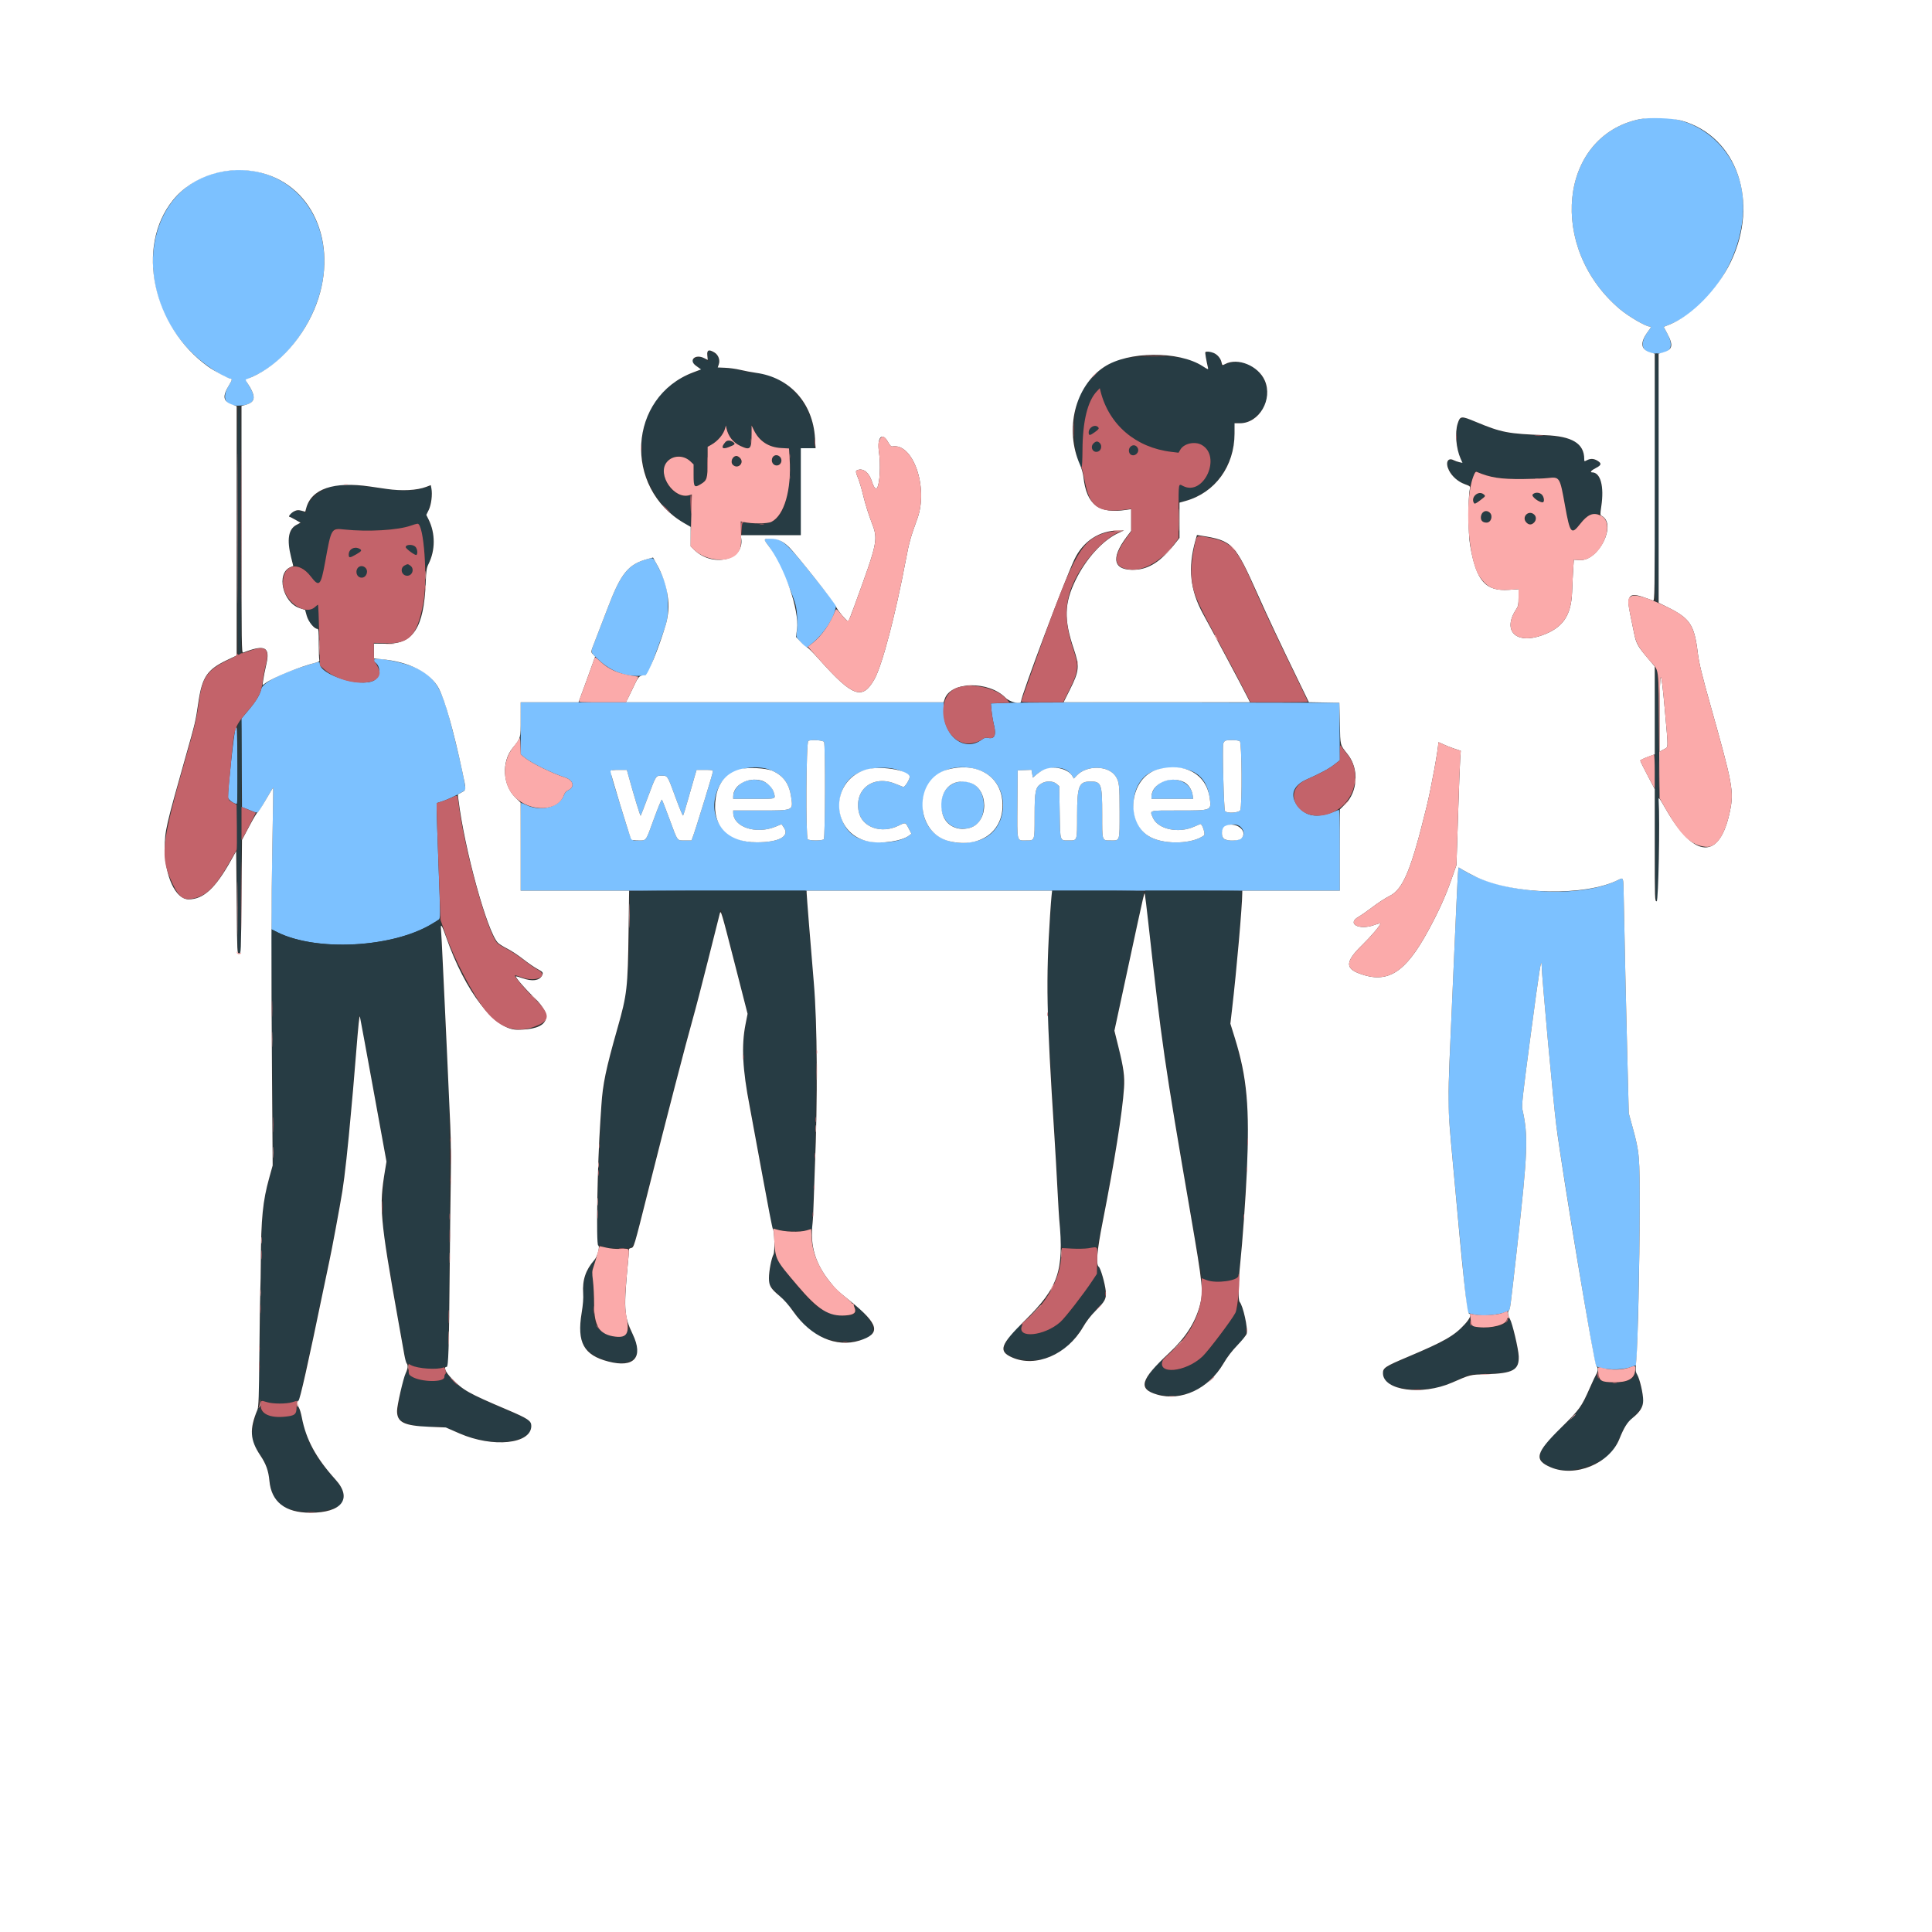 <svg id="svg" version="1.1" xmlns="http://www.w3.org/2000/svg" xmlns:xlink="http://www.w3.org/1999/xlink" width="400" height="400" viewBox="0, 0, 400,400"><rect x="0" y="0" width="400" height="400" fill="#333333" stroke="none"/><g id="svgg"><path id="path0" d="M339.400 24.687 C 322.738 28.219,320.385 51.369,335.400 64.027 C 337.170 65.519,340.733 67.600,341.518 67.600 C 341.904 67.600,341.876 67.726,341.323 68.463 C 339.244 71.237,339.883 73.152,342.900 73.190 C 345.873 73.228,346.658 71.830,345.204 69.086 L 344.455 67.671 345.634 67.203 C 355.867 63.138,363.097 48.708,360.315 37.900 C 357.864 28.379,348.850 22.685,339.400 24.687 M46.500 35.408 C 29.898 37.997,26.308 60.603,40.421 73.679 C 42.716 75.806,46.741 78.400,47.744 78.400 C 48.130 78.400,48.058 78.699,47.419 79.747 C 45.711 82.547,46.679 84.228,49.845 83.962 C 52.628 83.727,53.182 82.569,51.692 80.100 C 51.294 79.440,50.952 78.830,50.934 78.745 C 50.915 78.659,51.507 78.330,52.249 78.014 C 60.221 74.612,66.793 64.452,67.135 55.000 C 67.588 42.493,58.203 33.583,46.500 35.408 M158.750 111.539 C 158.059 111.649,158.048 111.593,159.003 112.846 C 160.475 114.779,163.930 122.259,164.708 125.200 C 165.069 126.561,165.188 129.450,164.948 131.000 C 164.811 131.883,164.829 131.922,165.879 133.032 L 166.950 134.165 168.170 133.177 C 170.414 131.361,172.495 128.284,172.968 126.081 L 173.144 125.262 168.861 119.881 C 162.527 111.922,161.527 111.098,158.750 111.539 M134.180 115.698 C 130.053 116.800,128.555 118.644,125.731 126.100 C 124.898 128.300,123.807 131.135,123.308 132.400 C 122.180 135.259,122.129 134.892,123.894 136.568 C 126.489 139.033,129.736 140.233,132.895 139.892 L 134.100 139.763 135.763 135.231 C 138.288 128.354,138.253 128.492,138.267 125.500 C 138.282 122.303,137.957 120.854,136.610 118.100 C 135.269 115.361,135.306 115.397,134.180 115.698 M77.400 136.659 C 77.400 136.833,77.491 137.033,77.603 137.102 C 78.926 137.919,78.784 140.184,77.365 140.918 C 74.597 142.349,66.200 139.687,66.200 137.379 C 66.200 136.904,66.104 136.923,62.379 138.125 C 57.668 139.645,54.349 141.456,54.092 142.648 C 53.843 143.798,53.039 145.140,51.498 146.976 L 49.996 148.767 50.048 157.933 L 50.100 167.100 51.700 167.730 C 53.631 168.491,53.257 168.729,55.023 165.614 C 55.830 164.189,56.518 163.051,56.551 163.085 C 56.585 163.118,56.520 168.085,56.407 174.123 C 56.295 180.160,56.202 186.741,56.201 188.747 L 56.200 192.394 57.350 192.974 C 66.050 197.357,83.378 196.007,90.851 190.365 C 91.186 190.112,91.183 189.599,90.802 179.400 C 90.582 173.515,90.401 168.154,90.401 167.487 L 90.400 166.273 91.500 165.926 C 92.989 165.457,96.200 163.832,96.335 163.480 C 96.575 162.856,93.710 150.598,92.297 146.200 C 90.859 141.727,89.442 139.875,86.300 138.368 C 83.643 137.093,77.400 135.894,77.400 136.659 M107.800 150.787 L 107.800 156.173 108.650 156.866 C 110.056 158.012,114.330 160.112,117.021 160.979 C 118.715 161.525,119.058 162.947,117.653 163.600 C 117.237 163.794,116.931 164.128,116.791 164.543 C 115.951 167.029,112.130 168.113,109.098 166.725 C 108.468 166.436,107.918 166.200,107.876 166.200 C 107.834 166.200,107.800 170.295,107.800 175.300 L 107.800 184.400 192.600 184.400 L 277.400 184.400 277.400 175.979 C 277.400 169.316,277.348 167.580,277.150 167.667 C 273.108 169.447,270.628 169.252,268.774 167.007 C 266.964 164.816,267.611 162.675,270.466 161.408 C 273.404 160.104,275.132 159.175,276.253 158.295 L 277.406 157.389 277.353 151.445 L 277.300 145.500 245.100 145.438 C 227.390 145.405,211.156 145.437,209.024 145.511 L 205.149 145.646 205.279 147.079 C 205.350 147.867,205.587 149.258,205.804 150.169 C 206.319 152.325,205.870 153.127,204.369 152.734 C 204.096 152.663,203.717 152.796,203.311 153.105 C 199.782 155.797,195.400 152.569,195.400 147.277 L 195.400 145.400 151.600 145.400 L 107.800 145.400 107.800 150.787 M48.764 150.810 C 48.473 151.425,47.200 163.044,47.200 165.089 C 47.200 165.590,48.799 166.668,49.098 166.369 C 49.157 166.310,49.181 162.626,49.152 158.181 C 49.102 150.446,49.086 150.130,48.764 150.810 M170.609 153.607 C 170.903 154.073,170.857 173.463,170.560 173.760 C 170.418 173.902,169.738 174.000,168.900 174.000 C 168.062 174.000,167.382 173.902,167.240 173.760 C 166.799 173.319,166.905 153.678,167.350 153.405 C 167.865 153.088,170.379 153.244,170.609 153.607 M256.695 153.471 C 257.105 153.771,257.192 166.670,256.791 167.724 C 256.577 168.285,254.060 168.455,253.630 167.936 C 253.382 167.638,253.051 154.821,253.269 153.953 C 253.341 153.665,253.558 153.388,253.750 153.338 C 254.540 153.131,256.341 153.213,256.695 153.471 M160.009 159.624 C 162.285 160.684,163.427 162.326,163.812 165.094 C 164.197 167.862,164.345 167.800,157.287 167.800 L 151.800 167.800 151.804 168.250 C 151.834 171.247,156.533 172.808,160.557 171.157 L 161.813 170.641 162.307 171.367 C 163.527 173.163,161.258 174.387,156.700 174.393 C 149.709 174.402,145.922 168.716,148.922 162.714 C 150.592 159.373,156.144 157.825,160.009 159.624 M186.877 159.774 C 187.620 160.139,188.274 160.560,188.331 160.709 C 188.494 161.135,187.354 163.032,187.000 162.923 C 186.835 162.872,186.121 162.588,185.412 162.292 C 180.815 160.370,176.823 163.393,177.792 168.062 C 178.463 171.292,182.464 172.696,186.020 170.950 C 187.486 170.230,187.459 170.223,188.125 171.508 L 188.700 172.616 188.200 172.998 C 186.048 174.643,180.665 174.903,177.653 173.506 C 172.904 171.305,172.439 163.436,176.882 160.485 C 179.474 158.765,184.151 158.432,186.877 159.774 M202.622 159.407 C 209.512 161.729,209.286 172.288,202.308 174.092 C 195.436 175.868,190.164 171.716,191.160 165.311 C 191.946 160.256,197.164 157.569,202.622 159.407 M220.970 159.578 C 221.338 159.840,221.795 160.311,221.986 160.624 L 222.332 161.193 222.916 160.571 C 224.967 158.388,229.429 158.445,230.955 160.675 C 231.719 161.791,231.800 162.500,231.800 168.109 C 231.800 174.314,231.896 174.000,230.000 174.000 C 228.114 174.000,228.200 174.258,228.200 168.590 C 228.200 162.304,228.022 161.800,225.800 161.800 C 223.366 161.800,223.010 162.691,223.004 168.810 C 222.999 174.197,223.063 174.001,221.310 173.997 C 219.391 173.992,219.514 174.366,219.400 168.190 L 219.300 162.765 218.739 162.282 C 218.013 161.658,216.593 161.623,215.638 162.205 C 214.364 162.982,214.209 163.704,214.204 168.910 C 214.199 174.226,214.280 174.000,212.384 174.000 C 210.476 174.000,210.587 174.483,210.647 166.476 L 210.700 159.500 212.131 159.442 L 213.562 159.383 213.699 160.196 L 213.837 161.009 214.555 160.378 C 216.259 158.882,219.439 158.486,220.970 159.578 M246.050 159.399 C 248.536 160.167,249.991 162.063,250.436 165.117 C 250.837 167.865,250.994 167.800,243.887 167.800 C 237.735 167.800,238.024 167.719,238.670 169.256 C 239.695 171.695,243.980 172.629,247.275 171.133 C 247.921 170.840,248.482 170.600,248.522 170.600 C 248.936 170.600,249.606 172.702,249.272 172.957 C 246.969 174.710,241.398 174.926,238.304 173.381 C 233.647 171.055,233.430 162.709,237.957 160.056 C 239.883 158.927,243.557 158.629,246.050 159.399 M129.990 160.150 C 131.216 164.635,132.556 169.033,132.649 168.882 C 132.714 168.778,133.404 166.994,134.183 164.917 C 135.849 160.478,135.769 160.600,137.020 160.600 C 138.245 160.600,138.183 160.501,139.917 165.247 C 140.670 167.307,141.347 168.927,141.421 168.847 C 141.495 168.766,141.976 167.215,142.489 165.400 C 143.003 163.585,143.602 161.493,143.820 160.750 L 144.217 159.400 145.908 159.400 C 147.387 159.400,147.600 159.444,147.598 159.750 C 147.597 160.097,144.090 171.513,143.482 173.150 L 143.167 174.000 141.808 174.000 C 140.128 174.000,140.355 174.314,138.615 169.600 C 137.823 167.455,137.111 165.635,137.033 165.555 C 136.954 165.475,136.227 167.230,135.417 169.455 C 133.640 174.335,133.879 174.000,132.171 174.000 C 130.502 174.000,130.954 174.884,128.401 166.625 C 125.946 158.680,125.977 159.400,128.092 159.400 L 129.785 159.400 129.990 160.150 M154.425 161.700 C 152.984 162.149,151.800 163.604,151.800 164.924 L 151.800 165.400 156.100 165.400 C 160.896 165.400,160.624 165.496,160.166 163.966 C 159.560 161.941,156.952 160.912,154.425 161.700 M241.029 161.686 C 239.619 162.146,238.417 163.641,238.404 164.950 L 238.400 165.400 242.726 165.400 L 247.051 165.400 246.917 164.550 C 246.532 162.117,243.794 160.785,241.029 161.686 M197.999 161.987 C 193.277 163.423,193.991 171.151,198.884 171.557 C 201.939 171.810,203.712 169.979,203.681 166.600 C 203.650 163.120,201.094 161.045,197.999 161.987 M257.027 171.383 C 258.111 172.723,257.241 174.000,255.245 174.000 C 253.360 174.000,252.961 173.699,253.040 172.337 C 253.133 170.751,255.966 170.073,257.027 171.383 M301.920 180.042 C 301.870 180.294,301.685 183.740,301.511 187.700 C 301.336 191.660,300.974 199.850,300.705 205.900 C 299.829 225.667,299.761 228.101,299.999 231.326 C 300.488 237.978,303.479 269.716,303.746 271.091 C 303.899 271.877,303.909 271.884,305.200 272.156 C 307.435 272.626,311.589 272.091,312.460 271.220 C 312.669 271.011,312.715 270.653,314.089 258.359 C 316.320 238.412,316.442 235.243,315.197 229.687 C 315.018 228.886,315.258 226.722,316.904 214.328 C 318.721 200.642,319.154 197.915,319.186 199.943 C 319.225 202.338,321.573 227.971,322.214 233.000 C 323.261 241.206,330.092 282.609,330.433 282.821 C 331.757 283.639,335.556 283.763,337.600 283.055 L 338.700 282.675 338.829 281.187 C 339.080 278.306,339.477 259.588,339.488 250.100 C 339.501 239.302,339.439 238.601,337.994 233.323 L 337.221 230.500 336.914 218.500 C 336.655 208.381,336.349 194.807,336.148 184.466 C 336.093 181.655,336.088 181.645,335.069 182.163 C 327.223 186.149,310.896 185.108,302.856 180.109 L 302.012 179.584 301.920 180.042 " stroke="none" fill="#7CC1FF" fill-rule="evenodd"></path><path id="path1" d="M146.582 72.764 C 146.572 72.839,146.580 73.340,146.599 73.877 L 146.633 74.855 146.089 74.427 C 145.450 73.925,144.612 73.880,143.790 74.305 C 142.996 74.716,143.035 74.845,144.213 75.710 C 145.386 76.571,145.392 76.560,143.338 77.292 C 130.000 82.049,129.215 101.081,142.050 108.490 L 143.000 109.038 143.000 105.817 L 143.000 102.595 142.240 102.717 C 140.130 103.054,137.654 100.579,137.462 97.942 C 137.227 94.704,140.642 93.241,143.050 95.548 C 143.587 96.062,143.600 96.130,143.600 98.337 C 143.600 100.854,143.625 100.892,144.917 100.279 C 146.211 99.665,146.400 99.058,146.400 95.520 C 146.400 92.719,146.437 92.374,146.750 92.258 C 148.104 91.756,149.456 90.303,150.011 88.753 L 150.278 88.006 150.610 89.078 C 151.198 90.981,152.710 92.346,154.619 92.700 L 155.338 92.833 155.468 91.166 C 155.539 90.250,155.602 89.095,155.608 88.600 L 155.619 87.700 155.981 88.626 C 156.990 91.205,159.454 92.800,162.428 92.800 L 163.371 92.800 163.514 93.945 C 163.927 97.248,163.250 103.087,162.197 105.300 C 160.826 108.182,159.506 108.759,155.250 108.336 L 153.600 108.173 153.600 109.486 L 153.600 110.800 159.700 110.800 L 165.800 110.800 165.800 101.800 L 165.800 92.800 167.200 92.800 L 168.600 92.800 168.597 90.950 C 168.586 83.823,162.501 77.200,155.965 77.200 C 155.542 77.200,154.544 77.015,153.747 76.788 C 152.951 76.562,151.426 76.324,150.358 76.260 C 148.572 76.152,148.432 76.114,148.608 75.785 C 148.951 75.143,148.828 74.054,148.350 73.508 C 147.924 73.021,146.620 72.472,146.582 72.764 M249.822 72.987 C 249.590 73.130,249.598 73.384,249.873 74.603 C 250.339 76.663,250.326 76.724,249.550 76.204 C 246.520 74.175,244.562 73.759,238.415 73.839 C 231.987 73.922,230.024 74.547,226.790 77.541 C 223.722 80.382,222.570 83.217,222.445 88.241 C 222.344 92.250,223.195 96.813,224.041 96.799 C 224.073 96.798,224.107 95.201,224.115 93.249 C 224.141 87.235,225.250 82.745,227.156 80.936 L 227.750 80.373 228.080 81.830 C 229.426 87.791,235.502 92.713,242.555 93.555 L 244.003 93.728 244.387 93.076 C 245.145 91.793,247.424 91.310,248.836 92.135 C 252.973 94.551,249.201 102.793,244.950 100.626 C 244.010 100.146,244.000 100.161,244.000 102.100 C 244.000 104.065,243.968 104.025,245.262 103.685 C 251.265 102.110,255.288 96.786,255.549 90.072 L 255.651 87.445 256.403 87.546 C 258.399 87.813,261.141 85.848,261.912 83.598 C 263.658 78.503,258.921 73.603,253.950 75.363 L 252.800 75.770 252.800 75.275 C 252.800 73.903,250.811 72.375,249.822 72.987 M342.600 98.793 C 342.600 124.181,342.603 124.388,343.000 124.600 C 343.399 124.814,343.400 124.752,343.400 99.007 C 343.400 73.333,343.398 73.200,343.000 73.200 C 342.602 73.200,342.600 73.333,342.600 98.793 M49.200 109.800 C 49.200 124.467,49.276 135.600,49.376 135.600 C 49.623 135.600,49.932 135.148,49.887 134.850 C 49.867 134.713,49.839 123.215,49.825 109.300 C 49.803 86.956,49.765 84.000,49.500 84.000 C 49.235 84.000,49.200 87.000,49.200 109.800 M302.436 86.718 C 301.410 87.436,301.306 92.034,302.262 94.390 C 302.876 95.903,302.853 95.958,301.744 95.628 C 300.041 95.120,300.028 95.120,299.778 95.669 C 299.460 96.367,300.314 98.124,301.442 99.090 C 302.825 100.274,304.600 100.737,304.600 99.914 C 304.600 99.749,304.784 99.123,305.009 98.523 L 305.417 97.430 306.459 97.901 C 308.917 99.014,313.323 99.409,318.882 99.014 C 323.285 98.702,322.977 98.364,324.109 104.737 C 325.141 110.539,325.301 110.727,327.177 108.344 C 328.400 106.789,329.019 106.400,330.267 106.400 C 331.313 106.400,331.282 106.467,331.624 103.437 C 331.983 100.269,331.052 97.800,329.499 97.800 C 328.907 97.800,329.220 97.439,330.300 96.875 C 331.564 96.214,331.561 96.221,330.908 95.608 C 330.369 95.101,328.959 94.961,328.547 95.373 C 328.172 95.748,328.058 95.639,327.946 94.803 C 327.497 91.456,325.628 90.470,319.200 90.190 C 312.721 89.908,310.409 89.469,306.424 87.763 C 303.553 86.534,302.931 86.371,302.436 86.718 M225.711 88.645 C 225.382 89.115,225.295 89.911,225.555 90.072 C 225.904 90.288,227.640 88.789,227.390 88.488 C 227.020 88.043,226.071 88.131,225.711 88.645 M150.245 91.511 C 149.849 91.788,149.597 92.800,149.923 92.800 C 150.236 92.800,152.000 92.090,152.000 91.964 C 152.000 91.777,151.169 91.200,150.900 91.200 C 150.784 91.200,150.489 91.340,150.245 91.511 M226.400 91.800 C 225.901 92.299,225.896 92.627,226.379 93.224 C 226.927 93.901,227.873 93.570,227.961 92.671 C 228.070 91.560,227.152 91.048,226.400 91.800 M234.056 92.450 C 233.252 93.488,234.140 94.800,235.162 94.084 C 235.690 93.714,235.815 93.110,235.467 92.613 C 235.145 92.154,234.355 92.063,234.056 92.450 M160.245 94.511 C 159.551 94.997,159.963 96.400,160.800 96.400 C 160.910 96.400,161.180 96.220,161.400 96.000 C 162.306 95.094,161.287 93.781,160.245 94.511 M151.743 94.724 C 151.441 95.026,151.598 96.185,151.968 96.383 C 152.830 96.844,153.776 95.845,153.259 95.019 C 153.050 94.685,151.989 94.478,151.743 94.724 M69.235 100.614 C 66.408 101.170,63.423 103.799,63.404 105.750 C 63.399 106.286,63.425 106.281,62.629 105.884 C 61.742 105.442,59.410 106.326,60.016 106.875 C 60.062 106.916,60.623 107.244,61.263 107.602 L 62.426 108.253 61.663 108.598 C 59.874 109.408,59.374 111.594,60.222 114.900 C 60.842 117.319,60.736 117.139,61.615 117.279 C 62.737 117.459,63.150 117.774,64.382 119.395 C 66.081 121.629,66.417 121.289,67.299 116.448 C 68.445 110.152,68.874 109.068,70.048 109.505 C 71.806 110.159,81.102 109.881,84.051 109.086 C 85.068 108.812,86.092 108.537,86.328 108.475 C 87.057 108.282,87.872 111.975,88.021 116.150 C 88.070 117.521,88.203 117.685,88.591 116.850 C 90.036 113.741,90.081 110.660,88.725 107.698 L 88.235 106.628 88.757 105.364 C 89.258 104.152,89.540 101.073,89.183 100.716 C 89.118 100.652,88.533 100.787,87.883 101.018 C 85.832 101.743,83.041 101.744,78.040 101.018 C 73.767 100.398,70.982 100.270,69.235 100.614 M317.508 102.270 C 317.020 102.626,317.223 102.903,318.408 103.504 C 319.619 104.118,319.601 104.118,319.597 103.450 C 319.591 102.302,318.391 101.624,317.508 102.270 M305.680 102.353 C 305.083 102.751,304.852 104.200,305.385 104.200 C 305.628 104.200,307.400 102.804,307.400 102.612 C 307.400 102.247,306.126 102.055,305.680 102.353 M307.044 106.112 C 306.227 106.684,306.679 108.200,307.666 108.200 C 308.109 108.200,308.800 107.492,308.800 107.038 C 308.800 106.155,307.763 105.608,307.044 106.112 M316.114 106.514 C 315.742 106.886,315.700 107.820,316.040 108.160 C 316.646 108.766,318.000 108.141,318.000 107.255 C 318.000 106.451,316.692 105.937,316.114 106.514 M84.250 112.932 C 83.778 113.123,84.001 113.515,85.006 114.266 C 86.111 115.091,86.400 115.075,86.400 114.188 C 86.400 113.159,85.292 112.512,84.250 112.932 M72.600 113.800 C 72.174 114.226,72.046 115.400,72.426 115.400 C 72.769 115.400,74.800 114.196,74.800 113.992 C 74.800 113.369,73.173 113.227,72.600 113.800 M83.800 117.058 C 83.234 117.342,83.007 118.426,83.411 118.913 C 83.770 119.346,84.943 119.281,85.193 118.813 C 85.838 117.609,84.944 116.482,83.800 117.058 M74.114 117.514 C 73.941 117.687,73.800 118.086,73.800 118.400 C 73.800 119.482,74.972 120.005,75.669 119.234 C 76.653 118.147,75.147 116.482,74.114 117.514 M65.274 125.615 C 65.045 125.843,64.494 126.079,64.047 126.139 L 63.236 126.248 63.539 127.274 C 63.941 128.638,64.308 129.229,65.081 129.759 C 66.013 130.397,66.000 130.426,66.000 127.700 C 66.000 125.084,65.950 124.939,65.274 125.615 M342.654 162.297 C 342.697 185.162,342.719 186.498,343.050 186.562 C 343.630 186.674,343.580 139.341,343.000 138.600 C 342.610 138.103,342.608 138.240,342.654 162.297 M49.514 149.506 C 49.219 149.957,49.184 150.899,49.196 158.206 C 49.203 162.713,49.139 166.400,49.054 166.400 C 48.969 166.400,48.957 168.762,49.026 171.650 C 49.095 174.537,49.162 181.513,49.176 187.150 C 49.197 196.117,49.238 197.400,49.500 197.400 C 49.665 197.400,49.796 197.288,49.791 197.150 C 49.786 197.013,49.842 186.123,49.916 172.950 C 49.990 159.778,50.004 149.000,49.948 149.000 C 49.892 149.000,49.697 149.228,49.514 149.506 M130.398 184.550 C 130.397 184.633,130.384 187.040,130.370 189.900 C 130.310 201.901,129.886 206.116,128.121 212.235 C 125.112 222.670,124.637 225.409,124.295 234.300 C 124.231 235.950,124.143 237.627,124.099 238.026 C 123.999 238.927,123.700 251.805,123.700 255.200 L 123.700 257.700 124.800 258.070 C 125.605 258.341,126.460 258.437,127.988 258.428 C 131.466 258.407,130.867 259.306,132.970 250.940 C 137.178 234.204,142.050 215.411,143.404 210.700 C 143.941 208.830,145.424 203.115,146.699 198.000 C 147.973 192.885,149.068 188.565,149.132 188.400 C 149.293 187.979,149.242 187.796,152.217 199.486 L 154.860 209.873 154.540 211.686 C 153.987 214.818,153.971 214.996,153.976 217.782 C 153.982 221.374,154.195 223.021,155.699 231.100 C 156.395 234.840,157.625 241.571,158.432 246.058 L 159.900 254.215 161.000 254.551 C 162.383 254.973,165.906 255.015,167.250 254.624 L 168.200 254.348 168.217 252.624 C 168.226 251.676,168.262 250.585,168.296 250.200 C 168.331 249.815,168.412 247.835,168.476 245.800 C 169.084 226.492,169.071 209.876,168.442 203.300 C 168.200 200.770,167.951 198.025,167.888 197.200 C 167.825 196.375,167.740 195.340,167.699 194.900 C 167.658 194.460,167.480 192.120,167.303 189.700 C 167.127 187.280,166.940 185.097,166.887 184.850 L 166.792 184.400 148.596 184.400 C 138.588 184.400,130.399 184.468,130.398 184.550 M217.800 184.850 C 217.799 185.097,217.715 186.470,217.612 187.900 C 217.509 189.330,217.371 191.625,217.304 193.000 C 217.238 194.375,217.144 196.085,217.096 196.800 C 216.908 199.564,216.846 209.221,217.001 211.600 C 217.219 214.960,217.360 217.249,217.600 221.300 C 217.710 223.170,217.848 225.465,217.906 226.400 C 218.151 230.351,218.302 232.966,218.602 238.500 C 218.715 240.590,218.847 242.795,218.895 243.400 C 218.943 244.005,219.037 245.805,219.102 247.400 C 219.168 248.995,219.256 250.480,219.298 250.700 C 219.339 250.920,219.435 252.675,219.510 254.600 C 219.585 256.525,219.706 258.166,219.779 258.246 C 220.158 258.662,226.694 258.573,227.121 258.146 C 227.364 257.902,230.476 241.093,231.484 234.572 C 233.014 224.678,232.962 221.972,231.113 215.313 L 230.617 213.525 233.709 199.186 C 235.409 191.299,236.800 184.745,236.800 184.623 C 236.800 184.462,234.150 184.400,227.300 184.400 L 217.800 184.400 217.800 184.850 M237.440 187.650 C 240.132 212.536,241.247 220.372,246.026 248.000 C 246.911 253.115,247.920 258.963,248.267 260.995 L 248.900 264.690 249.800 265.034 C 251.466 265.671,254.905 265.398,256.085 264.536 C 256.548 264.197,256.822 261.379,257.795 247.000 C 258.880 230.950,258.344 223.829,255.316 214.083 L 254.627 211.867 255.008 208.783 C 255.950 201.154,257.307 184.773,257.020 184.486 C 256.972 184.439,252.468 184.400,247.011 184.400 L 237.088 184.400 237.440 187.650 M89.400 191.275 C 81.182 196.251,65.493 197.076,57.327 192.962 L 56.153 192.371 56.278 206.535 C 56.346 214.326,56.452 225.290,56.514 230.900 L 56.626 241.100 55.905 243.600 C 54.459 248.617,54.262 250.600,54.101 261.700 C 54.001 268.637,53.946 271.584,53.684 284.036 L 53.563 289.773 54.903 290.186 C 56.986 290.830,61.001 290.623,61.843 289.829 C 62.081 289.604,66.674 268.255,68.776 257.600 C 70.940 246.633,71.542 242.312,72.596 230.200 C 73.450 220.384,73.799 216.271,74.013 213.500 C 74.148 211.740,74.315 210.191,74.384 210.057 C 74.452 209.923,75.771 216.735,77.315 225.195 L 80.122 240.576 79.728 242.738 C 79.176 245.768,79.137 253.342,79.658 256.400 C 79.854 257.555,80.512 261.470,81.120 265.100 C 81.727 268.730,82.646 274.037,83.162 276.894 L 84.100 282.088 84.874 282.522 C 86.472 283.418,90.304 283.674,92.126 283.007 L 92.752 282.778 92.904 270.239 C 93.192 246.392,93.105 226.300,92.701 223.400 C 92.663 223.125,92.573 221.100,92.501 218.900 C 92.430 216.700,92.340 214.675,92.302 214.400 C 92.264 214.125,92.175 212.235,92.104 210.200 C 92.033 208.165,91.943 206.365,91.903 206.200 C 91.863 206.035,91.769 204.145,91.694 202.000 C 91.619 199.855,91.531 197.875,91.498 197.600 C 91.466 197.325,91.375 195.570,91.297 193.700 C 91.218 191.830,91.142 190.288,91.127 190.272 C 91.112 190.257,90.335 190.708,89.400 191.275 M160.123 260.060 C 159.641 261.148,159.114 264.575,159.284 265.518 C 159.402 266.171,159.767 266.631,161.491 268.300 C 162.627 269.400,164.038 271.015,164.628 271.889 C 167.321 275.881,170.513 277.665,175.000 277.688 C 180.886 277.718,182.318 275.560,178.820 271.931 C 177.349 270.405,176.605 269.862,177.002 270.603 C 178.490 273.384,171.791 272.892,168.515 269.980 C 166.019 267.762,160.817 261.223,160.594 260.025 L 160.460 259.300 160.123 260.060 M122.193 262.189 C 121.021 264.161,120.800 265.064,120.799 267.882 C 120.799 269.212,120.656 271.110,120.482 272.100 C 119.618 277.010,120.551 279.462,123.874 281.017 C 128.261 283.070,132.211 282.180,131.941 279.200 C 131.820 277.872,130.042 274.207,130.018 275.235 C 129.951 278.002,124.219 276.832,123.162 273.837 C 122.993 273.357,122.898 271.984,122.890 269.900 C 122.883 268.140,122.803 265.796,122.711 264.691 C 122.561 262.876,122.585 262.592,122.961 261.741 C 123.580 260.343,123.136 260.602,122.193 262.189 M227.143 263.019 C 226.966 264.339,221.560 271.923,219.507 273.731 C 216.264 276.589,210.561 277.190,211.550 274.569 L 211.766 273.998 211.233 274.404 C 209.223 275.938,207.547 278.721,208.030 279.721 C 208.738 281.187,212.713 282.060,215.561 281.374 C 219.450 280.438,222.136 278.252,224.496 274.100 C 224.809 273.550,225.756 272.380,226.600 271.500 C 228.663 269.351,228.800 269.120,228.799 267.805 C 228.797 266.153,227.755 262.200,227.321 262.200 C 227.284 262.200,227.203 262.569,227.143 263.019 M256.400 270.122 C 256.400 271.289,251.295 278.640,248.947 280.854 C 245.753 283.865,240.330 284.701,240.658 282.132 L 240.765 281.300 239.376 282.793 C 235.805 286.632,236.578 288.592,241.800 288.938 C 246.336 289.239,250.471 286.824,253.200 282.281 C 254.079 280.818,254.941 279.693,255.861 278.808 C 258.188 276.570,258.402 275.788,257.600 272.442 C 257.058 270.184,256.400 268.910,256.400 270.122 M312.164 273.250 C 311.904 275.079,304.608 275.624,304.436 273.827 L 304.371 273.154 302.901 274.653 C 300.833 276.762,299.114 277.749,292.817 280.443 C 287.094 282.891,286.399 283.316,286.401 284.361 C 286.404 286.540,289.271 287.710,294.200 287.544 C 297.517 287.433,298.072 287.293,301.770 285.645 L 304.300 284.517 307.800 284.384 C 314.577 284.125,315.113 283.483,313.723 277.300 C 312.874 273.524,312.327 272.102,312.164 273.250 M84.130 284.229 C 83.185 285.663,82.108 292.497,82.653 293.600 C 83.213 294.733,86.990 295.620,90.068 295.341 C 91.474 295.213,92.509 295.490,95.292 296.741 C 101.408 299.490,109.102 298.952,109.913 295.718 C 110.246 294.393,109.776 294.008,105.769 292.315 C 97.397 288.780,95.345 287.640,93.440 285.468 C 92.437 284.324,92.000 284.210,92.000 285.090 C 92.000 285.409,91.857 285.591,91.550 285.664 C 88.687 286.347,84.921 285.554,84.598 284.200 L 84.479 283.700 84.130 284.229 M338.400 284.696 C 338.400 285.765,335.416 286.588,332.937 286.204 C 331.364 285.960,330.800 285.597,330.800 284.829 C 330.800 284.029,330.514 284.492,329.405 287.086 C 327.742 290.975,326.806 292.373,324.400 294.569 C 318.013 300.398,317.395 302.255,321.335 303.786 C 323.864 304.769,326.389 304.547,330.000 303.024 C 333.193 301.678,333.912 300.920,335.432 297.300 C 336.178 295.523,336.454 295.111,337.912 293.600 C 340.436 290.984,340.529 290.659,339.711 287.285 C 339.044 284.532,338.400 283.260,338.400 284.696 M53.564 291.600 C 53.086 292.311,52.199 295.894,52.204 297.091 C 52.209 298.252,52.626 299.271,53.804 301.006 C 55.150 302.989,55.603 304.176,55.820 306.295 C 56.310 311.087,58.747 312.989,64.408 312.997 C 67.316 313.001,70.503 312.063,70.875 311.093 C 71.469 309.545,70.938 308.045,69.068 305.987 C 65.253 301.791,63.617 298.763,62.489 293.814 C 61.972 291.543,61.400 290.513,61.400 291.852 C 61.400 294.001,54.211 293.810,53.964 291.654 L 53.900 291.100 53.564 291.600 " stroke="none" fill="#273c44" fill-rule="evenodd"></path><path id="path2" d="M0.000 200.000 L 0.000 400.000 200.000 400.000 L 400.000 400.000 400.000 200.000 L 400.000 0.000 200.000 0.000 L 0.000 0.000 0.000 200.000 M348.200 24.991 C 359.642 28.254,364.327 41.813,358.316 54.267 C 355.577 59.941,350.258 65.366,345.634 67.203 L 344.455 67.671 345.204 69.086 C 346.503 71.537,346.278 72.441,344.230 72.992 L 343.397 73.216 343.402 99.010 L 343.406 124.803 345.197 125.688 C 349.892 128.007,350.791 129.351,351.495 135.100 C 351.765 137.310,352.322 139.608,354.217 146.330 C 358.715 162.284,359.004 163.853,358.189 167.853 C 356.103 178.092,350.885 177.973,344.913 167.550 C 343.477 165.044,343.350 164.891,343.406 165.750 C 343.682 169.936,343.358 186.600,343.000 186.600 C 342.605 186.600,342.600 186.467,342.600 174.987 L 342.600 163.375 341.100 160.519 C 340.275 158.949,339.600 157.580,339.600 157.477 C 339.600 157.375,340.275 157.039,341.100 156.733 L 342.600 156.175 342.600 147.077 L 342.600 137.980 341.008 136.097 C 339.112 133.855,338.744 133.179,338.342 131.200 C 338.175 130.375,337.792 128.510,337.492 127.056 C 336.708 123.259,337.303 122.577,340.421 123.698 C 341.235 123.991,342.058 124.279,342.250 124.338 C 342.582 124.441,342.600 123.135,342.600 98.831 L 342.600 73.215 341.826 73.007 C 339.624 72.414,339.462 70.946,341.323 68.463 C 341.876 67.726,341.904 67.600,341.518 67.600 C 340.733 67.600,337.170 65.519,335.400 64.027 C 320.385 51.369,322.738 28.219,339.400 24.687 C 341.371 24.270,346.262 24.439,348.200 24.991 M54.100 35.788 C 65.304 38.644,70.329 51.590,65.071 64.048 C 62.215 70.814,56.804 76.410,51.128 78.469 C 50.768 78.600,50.768 78.621,51.120 79.152 C 53.041 82.052,52.987 83.216,50.908 83.798 L 50.000 84.052 50.000 109.647 C 50.000 133.942,50.018 135.236,50.350 135.108 C 54.852 133.368,55.973 133.934,55.141 137.527 C 54.865 138.722,54.575 140.186,54.496 140.780 L 54.354 141.860 54.944 141.440 C 56.635 140.236,61.916 138.086,65.367 137.199 C 66.013 137.032,66.204 136.898,66.117 136.671 C 66.053 136.504,66.000 134.980,66.000 133.284 C 66.000 130.716,65.951 130.200,65.708 130.200 C 65.047 130.200,63.853 128.728,63.505 127.481 L 63.165 126.262 62.095 125.925 C 58.518 124.797,57.111 118.679,60.141 117.424 L 60.718 117.185 60.262 115.343 C 59.356 111.682,59.714 109.548,61.383 108.666 L 62.223 108.221 61.161 107.612 C 60.578 107.278,60.029 107.003,59.943 107.002 C 59.569 106.997,60.284 106.153,60.918 105.851 C 61.480 105.583,61.762 105.561,62.406 105.732 L 63.200 105.944 63.399 105.203 C 64.478 101.198,69.096 99.632,76.600 100.727 C 77.755 100.895,79.285 101.119,80.000 101.223 C 83.217 101.693,86.309 101.534,88.245 100.800 L 89.190 100.442 89.321 101.139 C 89.557 102.398,89.288 104.525,88.757 105.597 L 88.261 106.600 88.740 107.568 C 90.152 110.421,90.148 113.920,88.729 116.753 C 88.317 117.577,88.239 118.091,88.133 120.700 C 87.758 129.925,85.568 133.330,80.050 133.272 L 77.400 133.244 77.400 134.793 L 77.400 136.341 78.850 136.469 C 84.696 136.984,89.117 139.222,90.853 142.545 C 92.117 144.965,93.921 151.341,95.689 159.634 C 96.563 163.732,96.568 163.493,95.592 164.044 L 94.784 164.500 94.906 165.500 C 96.169 175.833,100.822 192.764,103.061 195.169 C 103.302 195.428,104.179 195.983,105.009 196.402 C 105.839 196.821,107.324 197.800,108.309 198.578 C 109.294 199.355,110.618 200.269,111.250 200.608 C 112.449 201.250,112.534 201.376,112.194 202.011 C 111.637 203.052,110.184 203.233,108.150 202.515 C 107.408 202.253,106.800 202.097,106.800 202.169 C 106.800 202.499,108.844 204.861,110.462 206.400 C 114.862 210.588,113.565 213.201,107.087 213.200 C 102.389 213.199,96.310 205.283,92.382 194.050 C 91.471 191.443,91.161 191.009,91.312 192.550 C 91.363 193.072,91.541 196.470,91.707 200.100 C 91.872 203.730,92.052 207.510,92.107 208.500 C 92.162 209.490,92.340 213.315,92.503 217.000 C 92.823 224.229,92.882 225.545,93.222 233.000 C 93.352 235.869,93.395 240.677,93.324 244.600 C 93.258 248.285,93.156 256.700,93.098 263.300 C 92.958 279.246,92.840 283.000,92.478 283.000 C 91.750 283.000,92.221 284.072,93.550 285.441 C 95.879 287.839,96.980 288.457,104.900 291.824 C 109.327 293.705,110.000 294.153,110.000 295.221 C 110.000 298.969,102.069 299.801,95.140 296.780 L 92.300 295.541 88.800 295.396 C 83.630 295.183,82.192 294.465,82.204 292.103 C 82.210 290.959,83.503 285.327,83.990 284.320 C 84.436 283.400,84.517 282.597,84.197 282.277 C 84.086 282.166,83.867 281.360,83.712 280.487 C 83.556 279.614,82.979 276.380,82.429 273.300 C 78.668 252.232,78.460 249.845,79.718 242.300 L 80.019 240.500 77.304 225.600 C 75.811 217.405,74.558 210.610,74.521 210.500 C 74.401 210.149,74.213 211.944,73.696 218.400 C 73.418 221.865,73.149 225.105,73.098 225.600 C 73.047 226.095,72.868 228.075,72.699 230.000 C 72.072 237.154,71.370 243.590,70.887 246.600 C 70.407 249.590,68.571 259.459,68.188 261.100 C 68.086 261.540,67.510 264.285,66.909 267.200 C 63.833 282.113,62.061 290.000,61.787 290.000 C 61.496 290.000,61.567 290.964,61.895 291.465 C 62.058 291.713,62.321 292.598,62.481 293.432 C 63.369 298.076,65.405 301.834,69.477 306.347 C 73.025 310.279,70.778 313.214,64.232 313.197 C 59.031 313.183,56.182 310.954,55.778 306.583 C 55.585 304.500,55.085 303.100,53.906 301.341 C 51.749 298.126,51.610 295.915,53.306 291.854 C 53.543 291.287,53.615 289.140,53.700 280.136 C 53.758 274.074,53.844 268.255,53.892 267.206 C 53.940 266.158,53.990 263.455,54.002 261.200 C 54.053 252.216,54.407 248.667,55.731 243.900 L 56.453 241.300 56.318 222.700 C 56.139 197.774,56.157 187.618,56.404 174.323 C 56.518 168.175,56.586 163.119,56.553 163.087 C 56.521 163.055,55.821 164.206,54.998 165.645 C 54.174 167.084,53.428 168.225,53.340 168.181 C 53.253 168.136,52.488 169.405,51.640 171.000 L 50.100 173.900 50.000 185.700 C 49.901 197.333,49.894 197.500,49.500 197.500 C 49.106 197.500,49.098 197.333,49.000 186.851 L 48.900 176.202 47.839 178.104 C 44.607 183.900,42.112 186.199,39.057 186.200 C 36.347 186.200,34.126 181.430,34.122 175.600 C 34.119 172.024,34.279 171.323,38.507 156.400 C 40.496 149.379,40.454 149.556,41.094 145.282 C 41.864 140.133,42.926 138.593,47.050 136.640 L 49.000 135.717 49.000 109.905 L 49.000 84.094 47.999 83.738 C 46.176 83.091,46.023 82.037,47.419 79.747 C 48.058 78.699,48.130 78.400,47.744 78.400 C 47.317 78.400,44.402 76.837,43.113 75.916 C 31.561 67.665,28.044 51.083,35.802 41.451 C 39.918 36.342,47.303 34.056,54.100 35.788 M147.929 72.985 C 148.736 73.477,149.126 74.552,148.817 75.436 C 148.698 75.779,148.600 76.069,148.600 76.080 C 148.601 76.091,149.294 76.121,150.142 76.147 C 150.989 76.173,152.406 76.369,153.291 76.582 C 154.176 76.795,155.643 77.071,156.551 77.196 C 163.543 78.154,168.313 83.459,168.738 90.750 L 168.858 92.800 167.329 92.800 L 165.800 92.800 165.800 101.800 L 165.800 110.800 159.584 110.800 L 153.367 110.800 153.473 111.550 C 154.100 116.000,147.551 117.549,143.750 113.849 L 143.000 113.119 143.000 111.102 L 143.000 109.085 141.714 108.345 C 128.941 100.999,130.031 82.178,143.523 77.097 L 145.147 76.486 144.074 75.708 C 142.502 74.569,143.946 73.237,145.773 74.141 L 146.533 74.517 146.441 73.558 C 146.334 72.440,146.764 72.275,147.929 72.985 M251.273 73.076 C 252.058 73.404,252.723 74.193,252.902 75.009 C 253.048 75.673,253.069 75.684,253.626 75.386 C 256.259 73.977,260.502 75.720,261.849 78.763 C 263.580 82.677,260.708 87.629,256.707 87.629 L 255.600 87.629 255.597 89.764 C 255.586 96.509,251.582 102.013,245.447 103.719 L 244.200 104.066 244.200 107.720 L 244.200 111.374 243.035 112.840 C 240.404 116.151,237.941 117.761,235.229 117.944 C 230.518 118.261,229.802 115.725,233.296 111.104 L 234.200 109.908 234.200 107.658 L 234.200 105.408 233.250 105.554 C 227.477 106.442,224.950 104.506,224.307 98.700 C 224.234 98.040,223.914 96.915,223.596 96.200 C 220.351 88.902,222.561 79.970,228.602 75.973 C 233.555 72.695,244.038 72.608,248.982 75.804 C 250.102 76.528,250.198 76.557,250.102 76.148 C 249.720 74.502,249.468 72.999,249.559 72.907 C 249.754 72.712,250.602 72.796,251.273 73.076 M305.500 87.321 C 310.858 89.556,312.195 89.813,319.914 90.099 C 325.507 90.306,327.992 91.824,327.999 95.038 C 328.000 95.561,328.015 95.568,328.550 95.289 C 329.305 94.896,329.981 94.929,330.750 95.398 C 331.650 95.946,331.565 96.310,330.400 96.900 C 329.474 97.369,329.100 97.800,329.619 97.800 C 331.375 97.800,332.155 100.684,331.527 104.860 C 331.278 106.515,331.284 106.631,331.630 106.816 C 334.811 108.519,330.984 116.194,327.073 115.958 L 325.845 115.884 325.728 117.592 C 325.663 118.531,325.553 120.785,325.483 122.600 C 325.295 127.468,323.561 129.975,319.316 131.516 C 313.874 133.491,310.967 130.609,313.908 126.154 C 314.334 125.508,314.400 125.180,314.400 123.695 L 314.400 121.982 312.450 122.114 C 307.531 122.448,305.657 120.311,304.372 112.900 C 303.960 110.519,303.920 103.189,304.310 101.283 C 304.433 100.681,304.407 100.656,303.239 100.230 C 301.888 99.738,300.636 98.647,300.008 97.416 C 299.194 95.821,299.712 94.638,300.948 95.270 C 301.252 95.425,301.790 95.614,302.145 95.691 L 302.791 95.830 302.401 94.949 C 301.458 92.817,301.191 89.571,301.803 87.673 C 302.312 86.095,302.514 86.076,305.500 87.321 M183.843 91.500 C 184.195 92.150,184.497 92.479,184.703 92.439 C 189.028 91.606,192.278 100.927,189.920 107.400 C 188.514 111.259,188.230 112.278,187.528 116.000 C 185.361 127.478,182.613 137.884,181.012 140.676 C 178.531 145.006,176.535 144.282,169.622 136.545 C 168.369 135.143,167.244 134.017,167.122 134.044 C 167.000 134.070,166.428 133.591,165.851 132.978 L 164.802 131.863 165.009 130.282 C 165.527 126.316,162.436 117.354,158.990 112.829 C 158.032 111.571,158.050 111.530,159.550 111.544 C 161.030 111.557,162.002 111.990,163.293 113.211 C 164.702 114.544,173.087 125.109,173.094 125.561 C 173.101 126.002,175.444 128.833,175.641 128.638 C 175.718 128.561,176.290 127.104,176.911 125.399 C 181.830 111.904,181.857 111.769,180.396 107.990 C 179.844 106.561,179.123 104.260,178.794 102.875 C 178.465 101.491,177.972 99.799,177.698 99.114 C 177.095 97.607,177.088 97.463,177.604 97.299 C 178.782 96.925,179.925 97.849,180.505 99.644 C 180.924 100.937,181.326 101.442,181.594 101.010 C 182.170 100.078,182.362 96.263,181.971 93.510 C 181.550 90.543,182.670 89.340,183.843 91.500 M231.500 110.376 C 228.293 111.866,224.835 115.683,222.689 120.100 C 220.341 124.934,220.251 128.267,222.308 134.347 C 223.536 137.977,223.448 138.916,221.526 142.750 L 220.197 145.400 239.502 145.400 L 258.807 145.400 258.277 144.350 C 257.037 141.894,251.463 131.439,249.119 127.175 C 246.372 122.177,245.893 117.587,247.519 111.834 L 247.820 110.768 248.660 110.901 C 255.169 111.931,255.652 112.433,260.456 123.200 C 262.573 127.944,264.997 133.083,268.873 141.045 L 270.988 145.390 274.144 145.445 L 277.300 145.500 277.400 149.810 C 277.510 154.565,277.378 154.058,279.089 156.261 C 281.396 159.233,281.113 163.957,278.474 166.534 L 277.400 167.583 277.400 175.991 L 277.400 184.400 267.300 184.400 L 257.200 184.400 257.198 184.850 C 257.188 187.604,256.025 200.851,255.087 208.919 L 254.735 211.937 255.665 214.929 C 258.184 223.038,258.740 229.242,258.144 242.600 C 257.907 247.899,257.219 257.447,256.774 261.600 C 256.369 265.384,256.315 269.175,256.661 269.557 C 257.363 270.333,258.394 275.001,258.111 276.126 C 258.038 276.419,257.189 277.479,256.226 278.480 C 255.038 279.714,254.097 280.944,253.303 282.300 C 250.228 287.552,244.577 290.191,239.551 288.725 C 235.547 287.556,236.096 285.664,242.041 280.141 C 245.399 277.022,247.407 273.933,248.396 270.367 C 249.185 267.518,249.062 266.293,246.492 251.353 C 241.001 219.438,240.581 216.541,237.695 190.600 C 237.419 188.125,237.138 185.785,237.069 185.400 C 236.918 184.553,237.205 183.336,233.474 200.650 L 230.727 213.400 231.556 216.750 C 232.640 221.133,232.873 222.846,232.714 225.267 C 232.384 230.282,230.744 240.564,228.288 253.019 C 227.121 258.940,226.874 261.807,227.491 262.278 C 227.871 262.568,228.788 265.764,228.935 267.311 C 229.084 268.877,228.811 269.406,226.830 271.385 C 225.807 272.408,224.936 273.542,224.200 274.807 C 220.914 280.461,214.449 283.210,209.543 281.040 C 206.626 279.749,207.086 278.420,212.191 273.400 C 219.162 266.544,220.325 263.108,219.300 252.400 C 219.253 251.905,219.121 249.700,219.006 247.500 C 218.753 242.638,218.502 238.249,218.293 235.000 C 216.652 209.501,216.528 203.140,217.406 189.500 C 217.512 187.850,217.650 186.028,217.714 185.450 L 217.829 184.400 192.414 184.400 L 167.000 184.400 167.000 184.808 C 167.000 185.315,167.838 195.791,168.487 203.400 C 169.220 211.990,169.310 227.552,168.708 241.700 C 168.651 243.020,168.552 245.900,168.487 248.100 C 168.422 250.300,168.310 252.595,168.239 253.200 C 167.674 257.986,168.778 261.651,171.968 265.576 C 173.201 267.092,173.154 267.048,176.045 269.379 C 182.017 274.193,182.466 276.147,177.924 277.554 C 173.132 279.039,167.918 276.759,164.279 271.587 C 163.297 270.191,162.320 269.080,161.397 268.312 C 159.554 266.777,159.200 266.181,159.200 264.618 C 159.200 263.179,159.700 260.574,160.139 259.725 C 160.462 259.100,160.344 254.619,159.998 254.400 C 159.912 254.345,158.928 249.284,157.813 243.154 C 156.698 237.023,155.527 230.678,155.212 229.054 C 153.728 221.413,153.477 216.508,154.346 212.100 L 154.780 209.900 152.014 199.100 C 149.385 188.831,149.239 188.339,149.035 189.100 C 148.918 189.540,147.830 193.860,146.618 198.700 C 145.406 203.540,143.966 209.075,143.418 211.000 C 142.123 215.547,137.936 231.683,134.284 246.200 C 131.163 258.603,131.272 258.241,130.619 258.395 C 130.376 258.453,130.195 258.569,130.217 258.653 C 130.239 258.737,130.195 259.457,130.119 260.253 C 129.080 271.112,129.149 272.366,130.995 276.234 C 133.287 281.036,131.290 283.271,125.945 281.886 C 120.860 280.568,119.418 277.949,120.420 271.854 C 120.709 270.100,120.809 268.813,120.739 267.745 C 120.559 264.993,121.256 262.925,123.057 260.867 C 123.712 260.120,124.270 257.990,123.848 257.849 C 123.392 257.697,123.687 240.935,124.303 232.000 C 124.352 231.285,124.445 229.890,124.508 228.900 C 124.794 224.433,125.430 221.378,127.838 212.901 C 129.833 205.880,129.979 204.596,130.139 192.750 L 130.252 184.400 119.026 184.400 L 107.800 184.400 107.800 175.295 L 107.800 166.190 106.640 165.045 C 104.073 162.510,103.823 157.706,106.113 154.894 C 107.843 152.771,107.798 152.927,107.799 148.950 L 107.800 145.400 113.786 145.400 L 119.771 145.400 120.203 144.250 C 120.777 142.718,122.038 139.254,122.688 137.420 L 123.213 135.940 122.807 135.507 C 122.277 134.944,122.258 135.061,123.308 132.400 C 123.807 131.135,124.898 128.300,125.731 126.100 C 128.565 118.617,130.053 116.794,134.218 115.695 L 135.201 115.436 135.926 116.734 C 138.315 121.006,138.989 125.515,137.818 129.400 C 136.393 134.133,134.096 139.795,133.600 139.800 C 132.419 139.813,132.201 140.005,131.366 141.776 C 130.918 142.724,130.337 143.928,130.073 144.450 L 129.593 145.400 162.481 145.400 L 195.369 145.400 195.591 144.727 C 196.800 141.064,204.718 140.911,208.192 144.483 C 209.069 145.385,211.400 145.907,211.400 145.201 C 211.400 144.109,220.464 120.003,222.445 115.826 C 224.232 112.058,227.601 109.850,231.600 109.825 L 232.700 109.818 231.500 110.376 M343.619 147.565 L 343.600 155.630 344.450 155.155 C 345.460 154.591,345.433 155.430,344.705 147.200 C 343.870 137.777,343.642 137.854,343.619 147.565 M167.350 153.405 C 166.905 153.678,166.799 173.319,167.240 173.760 C 167.382 173.902,168.062 174.000,168.900 174.000 C 169.738 174.000,170.418 173.902,170.560 173.760 C 170.857 173.463,170.903 154.073,170.609 153.607 C 170.379 153.244,167.865 153.088,167.350 153.405 M253.750 153.338 C 253.558 153.388,253.341 153.665,253.269 153.953 C 253.051 154.821,253.382 167.638,253.630 167.936 C 254.060 168.455,256.577 168.285,256.791 167.724 C 257.192 166.670,257.105 153.771,256.695 153.471 C 256.341 153.213,254.540 153.131,253.750 153.338 M301.069 154.995 L 302.438 155.445 302.323 156.973 C 302.260 157.813,302.058 163.135,301.875 168.800 L 301.542 179.100 300.455 182.200 C 299.242 185.659,297.820 188.785,295.642 192.784 C 290.908 201.474,287.248 203.733,281.431 201.557 C 278.436 200.436,278.593 199.002,282.084 195.600 C 283.877 193.852,285.800 191.578,285.800 191.205 C 285.800 191.120,285.211 191.263,284.491 191.525 C 281.413 192.642,278.764 191.251,281.256 189.825 C 281.836 189.493,283.177 188.557,284.235 187.745 C 285.294 186.932,286.846 185.929,287.685 185.514 C 290.511 184.118,292.168 180.114,295.391 166.900 C 296.344 162.989,297.800 155.006,297.800 153.686 C 297.800 153.635,298.228 153.807,298.750 154.069 C 299.272 154.330,300.316 154.747,301.069 154.995 M153.186 159.264 C 150.377 160.051,148.671 162.075,148.187 165.195 C 147.306 170.875,150.569 174.400,156.700 174.393 C 161.258 174.387,163.527 173.163,162.307 171.367 L 161.813 170.641 160.557 171.157 C 156.533 172.808,151.834 171.247,151.804 168.250 L 151.800 167.800 157.287 167.800 C 164.345 167.800,164.197 167.862,163.812 165.094 C 163.427 162.326,162.285 160.684,160.009 159.624 C 158.685 159.008,154.825 158.804,153.186 159.264 M179.131 159.384 C 171.590 161.866,172.069 172.614,179.793 174.219 C 182.473 174.776,186.672 174.166,188.200 172.998 L 188.700 172.616 188.125 171.508 C 187.459 170.223,187.486 170.230,186.020 170.950 C 182.464 172.696,178.463 171.292,177.792 168.062 C 176.823 163.393,180.815 160.370,185.412 162.292 C 186.121 162.588,186.835 162.872,187.000 162.923 C 187.354 163.032,188.494 161.135,188.331 160.709 C 187.799 159.322,181.899 158.473,179.131 159.384 M196.207 159.320 C 189.014 161.253,189.343 172.509,196.642 174.192 C 203.038 175.668,207.928 172.039,207.547 166.100 C 207.195 160.623,202.283 157.687,196.207 159.320 M216.087 159.368 C 215.640 159.577,214.950 160.031,214.555 160.378 L 213.837 161.009 213.699 160.196 L 213.562 159.383 212.131 159.442 L 210.700 159.500 210.647 166.476 C 210.587 174.483,210.476 174.000,212.384 174.000 C 214.280 174.000,214.199 174.226,214.204 168.910 C 214.209 163.704,214.364 162.982,215.638 162.205 C 216.593 161.623,218.013 161.658,218.739 162.282 L 219.300 162.765 219.400 168.190 C 219.514 174.366,219.391 173.992,221.310 173.997 C 223.063 174.001,222.999 174.197,223.004 168.810 C 223.010 162.691,223.366 161.800,225.800 161.800 C 228.022 161.800,228.200 162.304,228.200 168.590 C 228.200 174.258,228.114 174.000,230.000 174.000 C 231.896 174.000,231.800 174.314,231.800 168.109 C 231.800 162.500,231.719 161.791,230.955 160.675 C 229.429 158.445,224.967 158.388,222.916 160.571 L 222.332 161.193 221.986 160.624 C 221.056 159.096,218.045 158.455,216.087 159.368 M239.786 159.273 C 233.758 160.899,232.738 170.601,238.304 173.381 C 241.398 174.926,246.969 174.710,249.272 172.957 C 249.606 172.702,248.936 170.600,248.522 170.600 C 248.482 170.600,247.921 170.840,247.275 171.133 C 243.980 172.629,239.695 171.695,238.670 169.256 C 238.024 167.719,237.735 167.800,243.887 167.800 C 250.994 167.800,250.837 167.865,250.436 165.117 C 249.726 160.243,245.266 157.796,239.786 159.273 M126.400 159.775 C 126.400 160.143,130.217 172.670,130.597 173.550 C 130.772 173.954,130.931 174.000,132.171 174.000 C 133.879 174.000,133.640 174.335,135.417 169.455 C 136.227 167.230,136.954 165.475,137.033 165.555 C 137.111 165.635,137.823 167.455,138.615 169.600 C 140.355 174.314,140.128 174.000,141.808 174.000 L 143.167 174.000 143.482 173.150 C 144.090 171.513,147.597 160.097,147.598 159.750 C 147.600 159.444,147.387 159.400,145.908 159.400 L 144.217 159.400 143.820 160.750 C 143.602 161.493,143.003 163.585,142.489 165.400 C 141.976 167.215,141.495 168.766,141.421 168.847 C 141.347 168.927,140.670 167.307,139.917 165.247 C 138.183 160.501,138.245 160.600,137.020 160.600 C 135.769 160.600,135.849 160.478,134.183 164.917 C 133.404 166.994,132.714 168.778,132.649 168.882 C 132.556 169.033,131.216 164.635,129.990 160.150 L 129.785 159.400 128.092 159.400 C 126.571 159.400,126.400 159.438,126.400 159.775 M157.664 161.614 C 158.702 161.903,159.879 163.009,160.166 163.966 C 160.624 165.496,160.896 165.400,156.100 165.400 L 151.800 165.400 151.800 164.924 C 151.800 162.529,154.820 160.825,157.664 161.614 M245.083 161.905 C 245.997 162.339,246.736 163.405,246.917 164.550 L 247.051 165.400 242.726 165.400 L 238.400 165.400 238.404 164.950 C 238.431 162.265,242.210 160.542,245.083 161.905 M200.700 162.021 C 204.753 163.128,204.794 170.324,200.754 171.412 C 197.919 172.176,195.452 170.670,194.999 167.900 C 194.323 163.766,196.996 161.009,200.700 162.021 M253.600 171.047 C 252.870 171.431,252.759 173.208,253.435 173.682 C 254.138 174.175,256.479 174.121,257.000 173.600 C 258.566 172.034,255.747 169.917,253.600 171.047 M305.506 181.509 C 313.318 185.293,328.258 185.624,335.069 182.163 C 336.088 181.645,336.093 181.655,336.148 184.466 C 336.349 194.807,336.655 208.381,336.914 218.500 L 337.221 230.500 337.994 233.323 C 339.446 238.628,339.502 239.265,339.484 250.400 C 339.465 261.554,339.096 277.874,338.780 281.513 C 338.584 283.768,338.596 283.972,338.966 284.613 C 339.514 285.566,340.200 288.533,340.200 289.953 C 340.200 291.285,339.574 292.311,337.977 293.594 C 336.919 294.445,336.230 295.549,335.273 297.928 C 333.219 303.037,326.134 305.949,321.043 303.778 C 317.526 302.277,317.915 300.794,323.193 295.600 C 327.078 291.776,327.411 291.315,329.179 287.300 C 329.760 285.980,330.363 284.701,330.518 284.457 C 330.882 283.885,330.879 283.064,330.512 282.859 C 330.099 282.628,323.444 242.634,322.214 233.000 C 321.573 227.971,319.225 202.338,319.186 199.943 C 319.154 197.915,318.721 200.642,316.904 214.328 C 315.258 226.722,315.018 228.886,315.197 229.687 C 316.442 235.243,316.320 238.412,314.089 258.359 C 312.687 270.900,312.673 271.007,312.416 271.264 C 312.084 271.596,312.158 272.307,312.603 273.061 C 313.115 273.927,314.392 279.336,314.436 280.824 C 314.521 283.648,313.257 284.345,307.737 284.515 C 304.301 284.620,304.470 284.579,300.600 286.266 C 294.398 288.970,286.420 287.903,286.327 284.358 C 286.297 283.211,286.714 282.933,291.522 280.903 C 299.069 277.717,301.076 276.567,303.250 274.188 C 304.388 272.943,304.692 272.155,304.120 271.935 C 303.723 271.783,302.935 264.386,300.814 240.900 C 299.622 227.714,299.630 230.157,300.705 205.900 C 300.974 199.850,301.336 191.660,301.511 187.700 C 301.685 183.740,301.870 180.294,301.920 180.042 L 302.012 179.584 302.856 180.109 C 303.320 180.398,304.513 181.028,305.506 181.509 " stroke="none" fill="#fff" fill-rule="evenodd"></path><path id="path3" d="M237.060 73.749 C 238.139 73.785,239.849 73.785,240.860 73.749 C 241.872 73.713,240.990 73.683,238.900 73.683 C 236.810 73.684,235.982 73.713,237.060 73.749 M227.071 81.037 C 225.166 83.045,224.141 87.272,224.115 93.230 C 224.107 95.171,224.026 96.714,223.935 96.659 C 223.845 96.603,223.859 96.725,223.967 96.929 C 224.075 97.133,224.338 98.245,224.552 99.400 C 225.600 105.071,227.369 106.308,233.250 105.479 L 234.200 105.346 234.200 107.681 L 234.200 110.017 233.434 111.059 C 230.288 115.339,230.411 117.454,233.834 117.921 C 236.749 118.319,240.605 116.072,243.296 112.405 L 244.000 111.447 244.007 105.950 C 244.015 99.790,243.956 100.119,244.950 100.626 C 249.201 102.793,252.973 94.551,248.836 92.135 C 247.424 91.310,245.145 91.793,244.387 93.076 L 244.003 93.728 242.551 93.557 C 235.163 92.687,229.596 87.941,227.866 81.037 L 227.700 80.374 227.071 81.037 M49.897 109.300 C 49.897 123.270,49.921 128.956,49.950 121.934 C 49.979 114.913,49.979 103.483,49.950 96.534 C 49.921 89.586,49.897 95.330,49.897 109.300 M222.276 89.000 C 222.276 90.265,222.308 90.783,222.348 90.150 C 222.387 89.517,222.387 88.483,222.348 87.850 C 222.308 87.218,222.276 87.735,222.276 89.000 M227.390 88.488 C 227.585 88.723,227.455 88.901,226.669 89.472 C 225.640 90.219,225.400 90.230,225.400 89.533 C 225.400 88.450,226.764 87.734,227.390 88.488 M301.457 90.500 C 301.459 91.050,301.498 91.251,301.544 90.947 C 301.589 90.643,301.588 90.193,301.541 89.947 C 301.493 89.701,301.456 89.950,301.457 90.500 M317.850 90.146 C 318.263 90.189,318.938 90.189,319.350 90.146 C 319.763 90.103,319.425 90.067,318.600 90.067 C 317.775 90.067,317.438 90.103,317.850 90.146 M168.664 91.600 C 168.664 92.315,168.700 92.608,168.745 92.250 C 168.789 91.892,168.789 91.308,168.745 90.950 C 168.700 90.593,168.664 90.885,168.664 91.600 M155.450 91.300 C 155.453 91.740,155.494 91.896,155.541 91.648 C 155.589 91.399,155.587 91.039,155.537 90.848 C 155.487 90.656,155.448 90.860,155.450 91.300 M227.697 91.725 C 228.225 92.254,228.018 93.252,227.329 93.492 C 226.308 93.849,225.614 92.586,226.400 91.800 C 226.885 91.315,227.265 91.293,227.697 91.725 M235.467 92.613 C 235.815 93.110,235.690 93.714,235.162 94.084 C 234.662 94.435,234.010 94.260,233.810 93.722 C 233.376 92.555,234.771 91.620,235.467 92.613 M146.476 96.000 C 146.476 97.265,146.508 97.783,146.548 97.150 C 146.587 96.517,146.587 95.483,146.548 94.850 C 146.508 94.218,146.476 94.735,146.476 96.000 M163.450 94.500 C 163.453 94.940,163.494 95.096,163.541 94.848 C 163.589 94.599,163.587 94.239,163.537 94.048 C 163.487 93.856,163.448 94.060,163.450 94.500 M163.446 98.800 C 163.446 99.185,163.488 99.343,163.538 99.150 C 163.588 98.958,163.588 98.642,163.538 98.450 C 163.488 98.258,163.446 98.415,163.446 98.800 M317.850 99.138 C 318.043 99.188,318.358 99.188,318.550 99.138 C 318.743 99.088,318.585 99.046,318.200 99.046 C 317.815 99.046,317.658 99.088,317.850 99.138 M142.954 104.050 C 143.047 106.907,143.132 107.185,143.166 104.750 C 143.185 103.458,143.133 102.400,143.050 102.400 C 142.968 102.399,142.924 103.142,142.954 104.050 M137.900 105.400 C 138.330 105.840,138.726 106.200,138.781 106.200 C 138.836 106.200,138.530 105.840,138.100 105.400 C 137.670 104.960,137.274 104.600,137.219 104.600 C 137.164 104.600,137.470 104.960,137.900 105.400 M153.439 109.450 L 153.478 110.900 153.548 109.563 C 153.603 108.508,153.690 108.207,153.959 108.136 C 154.205 108.071,154.175 108.040,153.850 108.023 C 153.419 108.001,153.402 108.062,153.439 109.450 M85.046 108.826 C 82.346 109.782,76.186 110.141,71.300 109.628 C 68.564 109.341,68.605 109.271,67.299 116.448 C 66.413 121.315,66.090 121.629,64.336 119.338 C 61.827 116.062,58.571 116.822,58.571 120.684 C 58.571 124.294,63.099 127.663,65.246 125.650 C 65.510 125.403,65.776 125.200,65.838 125.200 C 65.900 125.200,66.017 128.037,66.099 131.503 L 66.246 137.807 67.159 138.610 C 70.926 141.926,78.600 142.354,78.600 139.248 C 78.600 138.744,77.931 137.304,77.603 137.102 C 77.488 137.031,77.400 136.133,77.400 135.038 L 77.400 133.100 79.815 133.172 C 84.771 133.318,86.306 131.714,87.610 125.023 C 88.597 119.956,87.771 108.319,86.431 108.427 C 86.249 108.441,85.626 108.621,85.046 108.826 M157.352 108.541 C 157.601 108.589,157.961 108.587,158.152 108.537 C 158.344 108.487,158.140 108.448,157.700 108.450 C 157.260 108.453,157.104 108.494,157.352 108.541 M228.354 110.469 C 223.593 112.092,221.908 115.406,213.115 140.449 C 212.276 142.840,211.536 144.933,211.473 145.099 C 211.372 145.361,211.916 145.400,215.732 145.400 L 220.107 145.400 221.448 142.709 C 223.304 138.984,223.405 137.942,222.241 134.496 C 219.830 127.359,220.420 122.677,224.465 116.825 C 226.422 113.994,229.435 111.172,231.423 110.310 L 232.100 110.016 230.900 110.013 C 230.167 110.011,229.176 110.189,228.354 110.469 M247.604 111.750 C 247.013 113.813,246.556 117.349,246.663 119.035 C 246.878 122.456,247.461 123.919,251.830 132.000 C 254.522 136.981,256.862 141.399,258.053 143.750 L 258.889 145.400 264.845 145.400 C 268.120 145.400,270.800 145.350,270.800 145.289 C 270.800 145.228,269.281 142.056,267.424 138.239 C 264.162 131.536,261.245 125.315,259.902 122.200 C 256.193 113.596,255.076 112.280,250.709 111.379 C 248.044 110.829,247.862 110.850,247.604 111.750 M86.000 113.200 C 86.415 113.615,86.545 114.687,86.206 114.896 C 85.963 115.046,84.000 113.602,84.000 113.274 C 84.000 112.703,85.450 112.650,86.000 113.200 M74.413 113.607 C 75.005 113.924,74.892 114.118,73.726 114.785 C 72.390 115.550,72.200 115.552,72.200 114.800 C 72.200 113.692,73.382 113.055,74.413 113.607 M84.955 117.111 C 85.848 117.737,85.401 119.200,84.317 119.200 C 83.108 119.200,82.721 117.600,83.800 117.058 C 84.432 116.740,84.424 116.739,84.955 117.111 M75.634 117.531 C 76.373 118.199,75.864 119.600,74.883 119.600 C 74.262 119.600,73.800 119.088,73.800 118.400 C 73.800 117.335,74.862 116.832,75.634 117.531 M51.550 134.796 C 50.698 135.112,50.000 135.322,50.000 135.261 C 50.000 135.201,49.858 135.269,49.685 135.413 C 49.424 135.629,49.335 135.625,49.166 135.387 C 48.995 135.146,48.978 135.150,49.061 135.414 C 49.134 135.647,48.715 135.937,47.430 136.543 C 42.946 138.656,41.913 140.087,41.201 145.180 C 40.671 148.962,40.463 149.848,38.400 157.100 C 33.288 175.068,33.060 177.362,35.807 183.116 C 37.084 185.790,38.020 186.446,39.978 186.036 C 42.849 185.433,44.689 183.557,47.758 178.100 C 48.376 177.000,48.932 176.055,48.991 176.000 C 49.051 175.945,49.074 173.809,49.043 171.254 L 48.986 166.608 48.093 166.085 C 47.015 165.453,47.043 166.238,47.804 158.133 C 48.555 150.129,48.373 150.649,51.875 146.520 C 53.011 145.182,53.825 143.778,54.091 142.700 C 54.258 142.023,54.309 141.718,54.497 140.300 C 54.569 139.750,54.802 138.610,55.014 137.767 C 55.901 134.243,55.035 133.500,51.550 134.796 M198.341 142.322 C 193.499 143.811,194.684 152.935,199.845 153.903 C 200.829 154.087,202.540 153.694,203.311 153.105 C 203.717 152.796,204.096 152.663,204.369 152.734 C 205.870 153.127,206.319 152.325,205.804 150.169 C 205.587 149.258,205.350 147.861,205.277 147.064 L 205.146 145.615 207.086 145.558 L 209.025 145.500 208.328 144.686 C 206.480 142.529,201.503 141.351,198.341 142.322 M277.400 155.753 L 277.400 157.394 276.250 158.297 C 275.132 159.175,273.403 160.105,270.466 161.408 C 265.462 163.629,268.323 169.708,273.943 168.793 C 279.799 167.840,282.620 160.694,278.934 156.147 C 278.467 155.571,277.931 154.877,277.743 154.605 C 277.407 154.121,277.400 154.144,277.400 155.753 M343.486 160.400 C 343.486 162.985,343.515 164.043,343.549 162.750 C 343.584 161.458,343.584 159.343,343.549 158.050 C 343.515 156.758,343.486 157.815,343.486 160.400 M93.500 165.128 C 92.950 165.388,92.028 165.752,91.450 165.937 L 90.400 166.273 90.400 167.437 C 90.400 168.078,90.583 173.523,90.807 179.538 L 91.214 190.474 92.223 193.387 C 93.965 198.413,98.003 206.124,100.536 209.260 C 103.659 213.129,107.241 214.104,111.464 212.236 C 114.014 211.108,113.791 209.746,110.539 206.606 C 108.784 204.911,106.607 202.342,106.602 201.959 C 106.601 201.881,107.207 202.046,107.949 202.326 C 110.954 203.457,113.860 202.055,111.263 200.727 C 110.733 200.457,109.490 199.596,108.500 198.814 C 107.510 198.032,105.931 196.995,104.992 196.509 C 104.053 196.023,103.133 195.457,102.948 195.253 C 100.841 192.924,95.966 175.203,94.888 165.947 C 94.723 164.539,94.733 164.545,93.500 165.128 M50.001 170.473 L 50.001 173.900 50.405 173.238 C 50.627 172.874,51.295 171.607,51.889 170.422 L 52.969 168.269 51.484 167.658 L 50.000 167.047 50.001 170.473 M49.894 185.500 C 49.894 191.770,49.919 194.306,49.950 191.136 C 49.981 187.965,49.981 182.835,49.950 179.736 C 49.919 176.636,49.894 179.230,49.894 185.500 M56.279 208.900 C 56.279 210.440,56.311 211.044,56.349 210.241 C 56.387 209.439,56.386 208.179,56.348 207.441 C 56.310 206.704,56.279 207.360,56.279 208.900 M216.846 210.000 C 216.846 210.385,216.888 210.543,216.938 210.350 C 216.988 210.157,216.988 209.843,216.938 209.650 C 216.888 209.457,216.846 209.615,216.846 210.000 M169.046 217.800 C 169.046 218.185,169.088 218.343,169.138 218.150 C 169.188 217.957,169.188 217.643,169.138 217.450 C 169.088 217.257,169.046 217.415,169.046 217.800 M153.854 218.800 C 153.854 219.295,153.893 219.498,153.941 219.250 C 153.989 219.003,153.989 218.597,153.941 218.350 C 153.893 218.103,153.854 218.305,153.854 218.800 M56.478 232.900 C 56.478 234.330,56.510 234.889,56.548 234.142 C 56.587 233.395,56.587 232.225,56.548 231.542 C 56.509 230.859,56.477 231.470,56.478 232.900 M168.854 231.800 C 168.854 232.295,168.893 232.498,168.941 232.250 C 168.989 232.003,168.989 231.597,168.941 231.350 C 168.893 231.103,168.854 231.305,168.854 231.800 M258.264 236.400 C 258.264 237.115,258.300 237.407,258.345 237.050 C 258.389 236.693,258.389 236.107,258.345 235.750 C 258.300 235.393,258.264 235.685,258.264 236.400 M124.050 237.300 C 124.053 237.740,124.094 237.896,124.141 237.648 C 124.189 237.399,124.187 237.039,124.137 236.848 C 124.087 236.656,124.048 236.860,124.050 237.300 M93.279 239.500 C 93.279 241.040,93.311 241.644,93.349 240.841 C 93.387 240.039,93.386 238.779,93.348 238.041 C 93.310 237.304,93.279 237.960,93.279 239.500 M168.657 239.300 C 168.659 239.850,168.698 240.051,168.744 239.747 C 168.789 239.443,168.788 238.993,168.741 238.747 C 168.693 238.501,168.656 238.750,168.657 239.300 M258.050 242.100 C 258.053 242.540,258.094 242.696,258.141 242.448 C 258.189 242.199,258.187 241.839,258.137 241.648 C 258.087 241.456,258.048 241.660,258.050 242.100 M123.857 242.900 C 123.859 243.450,123.898 243.651,123.944 243.347 C 123.989 243.043,123.988 242.593,123.941 242.347 C 123.893 242.101,123.856 242.350,123.857 242.900 M168.454 245.800 C 168.454 246.295,168.493 246.498,168.541 246.250 C 168.589 246.003,168.589 245.597,168.541 245.350 C 168.493 245.103,168.454 245.305,168.454 245.800 M79.073 249.900 C 79.074 251.000,79.107 251.424,79.148 250.843 C 79.188 250.262,79.188 249.362,79.147 248.843 C 79.106 248.324,79.073 248.800,79.073 249.900 M123.667 251.400 C 123.667 252.225,123.703 252.563,123.746 252.150 C 123.789 251.738,123.789 251.063,123.746 250.650 C 123.703 250.238,123.667 250.575,123.667 251.400 M168.250 251.500 C 168.253 251.940,168.294 252.096,168.341 251.848 C 168.389 251.599,168.387 251.239,168.337 251.048 C 168.287 250.856,168.248 251.060,168.250 251.500 M93.057 251.900 C 93.059 252.450,93.098 252.651,93.144 252.347 C 93.189 252.043,93.188 251.593,93.141 251.347 C 93.093 251.101,93.056 251.350,93.057 251.900 M257.450 251.900 C 257.453 252.340,257.494 252.496,257.541 252.248 C 257.589 251.999,257.587 251.639,257.537 251.448 C 257.487 251.256,257.448 251.460,257.450 251.900 M93.075 255.900 C 93.075 257.110,93.108 257.579,93.148 256.943 C 93.188 256.306,93.187 255.316,93.147 254.743 C 93.107 254.169,93.074 254.690,93.075 255.900 M225.300 258.438 C 224.640 258.541,223.146 258.575,221.980 258.511 L 219.859 258.397 219.728 260.269 C 219.433 264.464,217.072 269.090,213.662 272.155 C 211.564 274.041,211.012 274.553,211.432 274.227 C 211.758 273.973,211.767 273.996,211.559 274.547 C 210.562 277.188,216.246 276.605,219.507 273.731 C 220.514 272.844,224.267 268.012,226.119 265.220 L 227.100 263.740 227.165 260.970 C 227.239 257.826,227.442 258.101,225.300 258.438 M54.067 259.800 C 54.067 260.625,54.103 260.963,54.146 260.550 C 54.189 260.137,54.189 259.463,54.146 259.050 C 54.103 258.637,54.067 258.975,54.067 259.800 M128.253 258.544 C 128.557 258.589,129.007 258.588,129.253 258.541 C 129.499 258.493,129.250 258.456,128.700 258.457 C 128.150 258.459,127.949 258.498,128.253 258.544 M256.400 264.111 C 256.400 265.152,251.837 265.798,249.850 265.039 L 248.800 264.638 248.800 267.126 C 248.800 271.597,246.544 276.240,242.704 279.669 C 241.712 280.555,240.839 281.419,240.764 281.590 C 239.410 284.679,245.467 284.135,248.947 280.854 C 250.166 279.704,254.939 273.387,255.772 271.819 C 256.290 270.845,256.886 263.798,256.450 263.800 C 256.423 263.800,256.400 263.940,256.400 264.111 M228.850 267.900 C 228.853 268.340,228.894 268.496,228.941 268.248 C 228.989 267.999,228.987 267.639,228.937 267.448 C 228.887 267.256,228.848 267.460,228.850 267.900 M53.867 271.000 C 53.867 271.825,53.903 272.163,53.946 271.750 C 53.989 271.338,53.989 270.663,53.946 270.250 C 53.903 269.838,53.867 270.175,53.867 271.000 M122.864 271.200 C 122.864 271.915,122.900 272.207,122.945 271.850 C 122.989 271.493,122.989 270.907,122.945 270.550 C 122.900 270.193,122.864 270.485,122.864 271.200 M92.876 272.600 C 92.876 273.865,92.908 274.382,92.948 273.750 C 92.987 273.118,92.987 272.082,92.948 271.450 C 92.908 270.818,92.876 271.335,92.876 272.600 M312.023 273.110 C 312.010 273.336,311.910 273.628,311.801 273.761 C 311.691 273.893,311.745 273.877,311.920 273.724 C 312.095 273.572,312.195 273.279,312.142 273.074 C 312.056 272.737,312.044 272.740,312.023 273.110 M304.400 273.888 C 304.400 274.157,304.474 274.422,304.564 274.478 C 304.654 274.533,304.689 274.314,304.641 273.989 C 304.536 273.275,304.400 273.217,304.400 273.888 M124.000 275.100 C 124.373 275.485,124.723 275.800,124.778 275.800 C 124.833 275.800,124.573 275.485,124.200 275.100 C 123.827 274.715,123.477 274.400,123.422 274.400 C 123.367 274.400,123.627 274.715,124.000 275.100 M258.046 275.400 C 258.046 275.785,258.088 275.943,258.138 275.750 C 258.188 275.558,258.188 275.243,258.138 275.050 C 258.088 274.858,258.046 275.015,258.046 275.400 M174.650 277.938 C 174.843 277.988,175.158 277.988,175.350 277.938 C 175.543 277.888,175.385 277.846,175.000 277.846 C 174.615 277.846,174.458 277.888,174.650 277.938 M53.671 282.900 C 53.670 283.890,53.704 284.320,53.746 283.856 C 53.788 283.392,53.789 282.582,53.747 282.056 C 53.706 281.530,53.672 281.910,53.671 282.900 M84.600 283.498 C 84.600 284.533,84.643 284.632,85.250 285.005 C 87.158 286.178,92.000 286.248,92.000 285.103 C 92.000 284.839,92.073 284.579,92.161 284.524 C 92.497 284.317,92.177 282.965,91.827 283.110 C 90.548 283.637,86.542 283.372,85.150 282.668 L 84.600 282.390 84.600 283.498 M330.757 284.800 C 330.806 285.130,330.880 285.400,330.923 285.400 C 330.965 285.400,331.000 285.130,331.000 284.800 C 331.000 284.470,330.926 284.200,330.835 284.200 C 330.744 284.200,330.709 284.470,330.757 284.800 M250.687 285.650 L 250.100 286.300 250.750 285.713 C 251.356 285.165,251.492 285.000,251.337 285.000 C 251.303 285.000,251.010 285.293,250.687 285.650 M93.900 286.000 C 94.330 286.440,94.726 286.800,94.781 286.800 C 94.836 286.800,94.530 286.440,94.100 286.000 C 93.670 285.560,93.274 285.200,93.219 285.200 C 93.164 285.200,93.470 285.560,93.900 286.000 M333.952 286.341 C 334.201 286.389,334.561 286.387,334.752 286.337 C 334.944 286.287,334.740 286.248,334.300 286.250 C 333.860 286.253,333.704 286.294,333.952 286.341 M292.746 287.744 C 293.101 287.789,293.731 287.789,294.146 287.746 C 294.560 287.703,294.270 287.667,293.500 287.666 C 292.730 287.665,292.390 287.700,292.746 287.744 M54.000 291.095 C 54.000 292.719,55.915 293.595,58.865 293.321 C 61.068 293.117,61.400 292.854,61.400 291.314 L 61.400 290.039 60.468 290.320 C 59.248 290.687,56.520 290.678,55.282 290.302 C 53.948 289.897,54.000 289.865,54.000 291.095 M63.750 313.145 C 64.108 313.189,64.692 313.189,65.050 313.145 C 65.408 313.100,65.115 313.064,64.400 313.064 C 63.685 313.064,63.392 313.100,63.750 313.145 " stroke="none" fill="#c3636a" fill-rule="evenodd"></path><path id="path4" d="M226.287 77.850 L 225.700 78.500 226.350 77.913 C 226.956 77.365,227.092 77.200,226.937 77.200 C 226.903 77.200,226.610 77.493,226.287 77.850 M49.097 109.400 C 49.097 123.205,49.121 128.852,49.150 121.950 C 49.179 115.047,49.179 103.752,49.150 96.850 C 49.121 89.947,49.097 95.595,49.097 109.400 M150.130 88.667 C 149.808 89.916,148.630 91.318,147.253 92.090 L 146.510 92.507 146.505 95.611 C 146.499 99.057,146.382 99.451,145.139 100.209 C 143.746 101.058,143.600 100.884,143.600 98.374 L 143.600 96.147 142.916 95.502 C 141.475 94.143,139.183 94.242,138.026 95.713 C 135.986 98.306,139.620 103.514,142.769 102.511 L 143.237 102.361 143.100 107.731 L 142.962 113.100 143.731 113.840 C 146.256 116.268,151.241 116.607,152.758 114.453 C 153.394 113.551,153.481 113.024,153.424 110.424 L 153.371 107.948 153.935 108.075 C 155.727 108.477,158.906 108.456,159.729 108.036 C 162.379 106.684,163.891 101.428,163.485 94.974 L 163.352 92.848 161.726 92.758 C 159.144 92.616,157.203 91.347,156.090 89.075 L 155.613 88.100 155.606 89.825 C 155.595 93.034,155.359 93.289,153.299 92.330 C 151.797 91.630,150.793 90.368,150.413 88.700 L 150.276 88.100 150.130 88.667 M182.067 91.136 C 181.788 91.794,181.775 92.124,181.971 93.510 C 182.362 96.263,182.170 100.078,181.594 101.010 C 181.326 101.442,180.924 100.937,180.505 99.644 C 179.925 97.849,178.782 96.925,177.604 97.299 C 177.088 97.463,177.095 97.607,177.698 99.114 C 177.972 99.799,178.465 101.491,178.794 102.875 C 179.123 104.260,179.844 106.561,180.396 107.990 C 181.857 111.769,181.830 111.904,176.911 125.399 C 175.521 129.213,175.732 129.054,174.310 127.363 C 173.166 126.004,173.112 125.966,172.935 126.424 C 171.892 129.129,170.145 131.626,168.252 133.118 L 167.260 133.900 169.380 136.281 C 176.494 144.271,178.514 145.034,181.012 140.676 C 182.613 137.884,185.361 127.478,187.528 116.000 C 188.230 112.278,188.514 111.259,189.920 107.400 C 192.278 100.927,189.028 91.606,184.703 92.439 C 184.497 92.479,184.195 92.150,183.843 91.500 C 183.124 90.175,182.527 90.053,182.067 91.136 M151.772 91.523 C 152.328 91.912,152.209 92.050,150.868 92.576 C 149.504 93.110,149.200 92.669,150.161 91.550 C 150.537 91.113,151.171 91.102,151.772 91.523 M132.664 92.800 C 132.664 93.515,132.700 93.808,132.745 93.450 C 132.789 93.093,132.789 92.508,132.745 92.150 C 132.700 91.793,132.664 92.085,132.664 92.800 M161.434 94.531 C 161.883 94.937,161.907 95.664,161.486 96.086 C 160.842 96.729,159.800 96.243,159.800 95.300 C 159.800 94.348,160.742 93.905,161.434 94.531 M153.200 94.800 C 154.197 95.797,152.811 97.215,151.766 96.269 C 151.122 95.686,151.627 94.400,152.500 94.400 C 152.665 94.400,152.980 94.580,153.200 94.800 M305.010 98.720 C 303.133 103.735,303.936 115.950,306.371 119.436 C 307.939 121.680,309.395 122.321,312.450 122.114 L 314.400 121.982 314.400 123.695 C 314.400 125.180,314.334 125.508,313.908 126.154 C 310.967 130.609,313.874 133.491,319.316 131.516 C 323.561 129.975,325.295 127.468,325.483 122.600 C 325.553 120.785,325.663 118.531,325.728 117.592 L 325.845 115.884 327.073 115.958 C 331.241 116.210,334.893 108.188,331.295 106.685 C 329.769 106.047,328.686 106.523,327.122 108.517 C 325.329 110.804,325.059 110.470,324.017 104.672 C 322.948 98.724,322.932 98.698,320.463 98.975 C 319.603 99.072,317.280 99.163,315.300 99.179 C 310.637 99.214,308.579 98.897,305.770 97.712 C 305.506 97.601,305.352 97.806,305.010 98.720 M71.250 100.338 C 71.442 100.388,71.758 100.388,71.950 100.338 C 72.142 100.288,71.985 100.246,71.600 100.246 C 71.215 100.246,71.058 100.288,71.250 100.338 M307.182 102.350 C 307.607 102.699,307.606 102.701,306.478 103.569 C 305.603 104.242,305.309 104.378,305.177 104.169 C 304.413 102.964,306.083 101.448,307.182 102.350 M319.166 102.350 C 319.695 102.802,319.847 104.000,319.374 104.000 C 318.570 104.000,316.984 102.749,317.319 102.379 C 317.749 101.904,318.628 101.891,319.166 102.350 M244.083 107.700 C 244.084 109.790,244.113 110.618,244.149 109.540 C 244.185 108.461,244.185 106.751,244.149 105.740 C 244.113 104.728,244.083 105.610,244.083 107.700 M308.434 106.131 C 309.164 106.791,308.714 108.200,307.773 108.200 C 307.027 108.200,306.600 107.821,306.600 107.159 C 306.600 105.995,307.640 105.412,308.434 106.131 M317.634 106.531 C 318.114 106.965,318.099 107.701,317.600 108.200 C 317.079 108.721,316.515 108.707,316.008 108.162 C 314.953 107.030,316.486 105.492,317.634 106.531 M230.422 109.888 C 230.573 110.040,232.385 110.082,232.529 109.937 C 232.605 109.862,232.142 109.800,231.500 109.800 C 230.858 109.800,230.373 109.840,230.422 109.888 M255.200 113.500 C 255.573 113.885,255.923 114.200,255.978 114.200 C 256.033 114.200,255.773 113.885,255.400 113.500 C 255.027 113.115,254.677 112.800,254.622 112.800 C 254.567 112.800,254.827 113.115,255.200 113.500 M241.294 114.650 L 240.100 115.900 241.350 114.706 C 242.038 114.050,242.600 113.487,242.600 113.456 C 242.600 113.308,242.403 113.489,241.294 114.650 M88.066 119.100 C 88.067 119.870,88.103 120.160,88.146 119.746 C 88.189 119.331,88.189 118.701,88.144 118.346 C 88.100 117.990,88.065 118.330,88.066 119.100 M88.046 121.600 C 88.046 121.985,88.088 122.142,88.138 121.950 C 88.188 121.758,88.188 121.442,88.138 121.250 C 88.088 121.058,88.046 121.215,88.046 121.600 M337.848 123.398 C 336.979 123.765,336.917 124.333,337.465 126.922 C 337.742 128.230,338.120 130.078,338.305 131.029 C 338.718 133.148,339.244 134.082,341.496 136.697 C 343.606 139.147,343.358 137.199,343.489 152.380 L 343.601 165.259 344.930 167.580 C 348.076 173.070,350.086 174.975,353.102 175.322 C 355.350 175.581,357.154 172.933,358.189 167.853 C 359.004 163.853,358.715 162.284,354.217 146.330 C 352.322 139.608,351.765 137.310,351.495 135.100 C 350.799 129.415,349.868 127.995,345.387 125.782 C 341.535 123.880,338.775 123.007,337.848 123.398 M251.700 132.000 C 251.871 132.330,252.055 132.600,252.110 132.600 C 252.165 132.600,252.071 132.330,251.900 132.000 C 251.729 131.670,251.545 131.400,251.490 131.400 C 251.435 131.400,251.529 131.670,251.700 132.000 M66.078 134.100 C 66.078 135.530,66.110 136.089,66.148 135.342 C 66.187 134.595,66.187 133.425,66.148 132.742 C 66.109 132.059,66.077 132.670,66.078 134.100 M79.955 133.347 C 80.426 133.389,81.146 133.388,81.555 133.345 C 81.965 133.302,81.580 133.268,80.700 133.269 C 79.820 133.269,79.485 133.304,79.955 133.347 M123.030 136.432 C 122.935 136.689,122.671 137.440,122.443 138.100 C 122.047 139.250,120.189 144.322,119.897 145.050 C 119.766 145.378,120.072 145.400,124.688 145.400 L 129.619 145.400 130.896 142.750 L 132.173 140.100 130.681 139.864 C 127.948 139.431,126.068 138.581,124.331 136.993 C 123.224 135.982,123.201 135.972,123.030 136.432 M223.046 137.200 C 223.046 137.585,223.088 137.743,223.138 137.550 C 223.188 137.358,223.188 137.042,223.138 136.850 C 223.088 136.657,223.046 136.815,223.046 137.200 M344.705 147.200 C 345.433 155.430,345.460 154.591,344.450 155.155 L 343.600 155.630 343.619 147.565 C 343.642 137.854,343.870 137.777,344.705 147.200 M200.350 141.941 C 200.597 141.989,201.003 141.989,201.250 141.941 C 201.498 141.893,201.295 141.854,200.800 141.854 C 200.305 141.854,200.103 141.893,200.350 141.941 M107.471 153.008 C 107.346 153.279,106.786 154.065,106.228 154.755 C 103.867 157.674,104.012 162.418,106.538 164.958 C 109.843 168.281,115.607 168.048,116.791 164.543 C 116.931 164.128,117.237 163.794,117.653 163.600 C 119.058 162.947,118.715 161.525,117.021 160.979 C 114.337 160.114,110.057 158.012,108.657 156.872 L 107.815 156.185 107.757 154.351 C 107.709 152.795,107.665 152.591,107.471 153.008 M297.800 153.686 C 297.800 155.006,296.344 162.989,295.391 166.900 C 292.168 180.114,290.511 184.118,287.685 185.514 C 286.846 185.929,285.294 186.932,284.235 187.745 C 283.177 188.557,281.836 189.493,281.256 189.825 C 278.764 191.251,281.413 192.642,284.491 191.525 C 285.211 191.263,285.800 191.120,285.800 191.205 C 285.800 191.578,283.877 193.852,282.084 195.600 C 278.593 199.002,278.436 200.436,281.431 201.557 C 287.248 203.733,290.908 201.474,295.642 192.784 C 297.820 188.785,299.242 185.659,300.455 182.200 L 301.542 179.100 301.875 168.800 C 302.058 163.135,302.260 157.813,302.323 156.973 L 302.438 155.445 301.069 154.995 C 300.316 154.747,299.272 154.330,298.750 154.069 C 298.228 153.807,297.800 153.635,297.800 153.686 M340.950 156.765 C 340.207 157.053,339.600 157.360,339.600 157.449 C 339.600 157.627,340.788 159.996,341.881 162.000 L 342.591 163.300 342.595 159.750 C 342.598 157.798,342.533 156.210,342.450 156.221 C 342.368 156.233,341.693 156.478,340.950 156.765 M280.462 161.900 C 280.463 162.560,280.500 162.806,280.545 162.446 C 280.589 162.087,280.589 161.547,280.543 161.246 C 280.497 160.946,280.461 161.240,280.462 161.900 M278.487 166.450 L 277.900 167.100 278.550 166.513 C 279.156 165.965,279.292 165.800,279.137 165.800 C 279.103 165.800,278.810 166.093,278.487 166.450 M49.092 188.000 C 49.092 192.895,49.118 194.898,49.150 192.450 C 49.182 190.003,49.182 185.998,49.150 183.550 C 49.118 181.103,49.092 183.105,49.092 188.000 M130.284 189.600 C 130.284 191.855,130.314 192.778,130.349 191.650 C 130.385 190.523,130.385 188.678,130.349 187.550 C 130.314 186.423,130.284 187.345,130.284 189.600 M49.003 197.156 C 48.999 197.522,49.583 197.697,49.863 197.415 C 50.046 197.231,50.016 197.208,49.730 197.317 C 49.500 197.405,49.293 197.353,49.183 197.179 C 49.051 196.970,49.005 196.965,49.003 197.156 M110.000 206.063 C 110.000 206.097,110.293 206.390,110.650 206.713 L 111.300 207.300 110.713 206.650 C 110.165 206.044,110.000 205.908,110.000 206.063 M56.278 215.200 C 56.278 216.685,56.310 217.293,56.348 216.550 C 56.387 215.808,56.387 214.593,56.348 213.850 C 56.310 213.107,56.278 213.715,56.278 215.200 M169.079 221.900 C 169.079 223.440,169.111 224.044,169.149 223.241 C 169.187 222.439,169.186 221.179,169.148 220.441 C 169.110 219.704,169.079 220.360,169.079 221.900 M168.862 233.700 C 168.863 234.360,168.900 234.606,168.945 234.246 C 168.989 233.887,168.989 233.347,168.943 233.046 C 168.897 232.746,168.861 233.040,168.862 233.700 M93.254 236.000 C 93.254 236.495,93.293 236.697,93.341 236.450 C 93.389 236.203,93.389 235.798,93.341 235.550 C 93.293 235.303,93.254 235.505,93.254 236.000 M56.472 238.600 C 56.472 239.645,56.506 240.072,56.547 239.550 C 56.588 239.028,56.588 238.173,56.547 237.650 C 56.506 237.128,56.472 237.555,56.472 238.600 M123.854 241.200 C 123.854 241.695,123.893 241.898,123.941 241.650 C 123.989 241.403,123.989 240.998,123.941 240.750 C 123.893 240.503,123.854 240.705,123.854 241.200 M93.269 244.300 C 93.269 245.180,93.304 245.515,93.347 245.045 C 93.389 244.574,93.388 243.854,93.345 243.445 C 93.302 243.035,93.268 243.420,93.269 244.300 M123.664 248.800 C 123.664 249.515,123.700 249.808,123.745 249.450 C 123.789 249.093,123.789 248.507,123.745 248.150 C 123.700 247.793,123.664 248.085,123.664 248.800 M160.291 256.628 C 160.560 260.857,160.493 260.725,165.133 266.191 C 169.387 271.203,171.630 272.595,175.058 272.349 C 176.860 272.221,177.362 271.774,176.913 270.700 C 176.759 270.333,176.694 269.966,176.767 269.884 C 176.840 269.803,176.788 269.801,176.650 269.880 C 176.513 269.959,176.400 269.938,176.400 269.834 C 176.400 269.730,175.748 269.124,174.950 268.488 C 170.917 265.269,168.274 260.668,168.052 256.478 L 167.945 254.456 167.041 254.728 C 165.540 255.179,162.378 255.072,160.623 254.509 L 160.146 254.356 160.291 256.628 M54.060 256.800 C 54.060 257.405,54.097 257.653,54.143 257.350 C 54.189 257.048,54.189 256.553,54.143 256.250 C 54.097 255.947,54.060 256.195,54.060 256.800 M123.666 259.653 C 123.428 260.559,123.075 261.743,122.881 262.285 C 122.568 263.161,122.556 263.480,122.767 265.185 C 122.897 266.238,123.003 268.475,123.002 270.156 C 122.999 274.598,124.174 276.355,127.404 276.738 C 129.832 277.025,130.371 276.038,129.700 272.532 C 129.254 270.203,129.302 268.789,130.119 260.253 C 130.295 258.406,130.374 258.489,128.500 258.567 C 127.511 258.609,126.379 258.513,125.538 258.317 C 124.788 258.143,124.158 258.001,124.138 258.003 C 124.117 258.004,123.905 258.746,123.666 259.653 M219.666 259.500 C 219.667 260.270,219.703 260.560,219.746 260.146 C 219.789 259.731,219.789 259.101,219.744 258.746 C 219.700 258.390,219.665 258.730,219.666 259.500 M93.070 260.400 C 93.070 261.335,93.104 261.718,93.146 261.250 C 93.189 260.782,93.189 260.018,93.146 259.550 C 93.104 259.082,93.070 259.465,93.070 260.400 M217.739 266.503 C 217.556 266.886,217.448 267.200,217.498 267.200 C 217.635 267.200,218.242 265.975,218.151 265.884 C 218.107 265.841,217.922 266.119,217.739 266.503 M53.862 267.700 C 53.863 268.360,53.900 268.606,53.945 268.246 C 53.989 267.887,53.989 267.347,53.943 267.046 C 53.897 266.746,53.861 267.040,53.862 267.700 M214.294 271.450 L 213.100 272.700 214.350 271.506 C 215.038 270.850,215.600 270.287,215.600 270.256 C 215.600 270.108,215.403 270.289,214.294 271.450 M227.287 270.850 L 226.700 271.500 227.350 270.913 C 227.956 270.365,228.092 270.200,227.937 270.200 C 227.903 270.200,227.610 270.493,227.287 270.850 M311.000 271.856 C 309.803 272.290,306.577 272.443,305.121 272.135 L 304.342 271.971 304.478 273.133 C 304.647 274.569,304.699 274.620,306.135 274.777 C 308.795 275.067,311.820 274.267,311.966 273.235 C 312.012 272.907,312.124 272.805,312.344 272.889 C 312.579 272.979,312.604 272.946,312.446 272.755 C 312.330 272.615,312.205 272.266,312.168 271.979 L 312.100 271.458 311.000 271.856 M92.876 277.000 C 92.876 278.265,92.908 278.782,92.948 278.150 C 92.987 277.518,92.987 276.483,92.948 275.850 C 92.908 275.218,92.876 275.735,92.876 277.000 M243.692 278.650 L 242.700 279.700 243.750 278.708 C 244.328 278.162,244.800 277.689,244.800 277.658 C 244.800 277.508,244.615 277.674,243.692 278.650 M53.660 279.200 C 53.660 279.805,53.697 280.053,53.743 279.750 C 53.789 279.447,53.789 278.953,53.743 278.650 C 53.697 278.348,53.660 278.595,53.660 279.200 M84.450 283.100 C 84.453 283.540,84.494 283.696,84.541 283.448 C 84.589 283.199,84.587 282.839,84.537 282.648 C 84.487 282.456,84.448 282.660,84.450 283.100 M337.300 283.140 C 336.005 283.616,333.690 283.698,332.220 283.321 C 330.671 282.924,330.722 282.880,330.931 284.430 C 331.131 285.915,331.569 286.157,334.114 286.185 C 336.952 286.215,338.343 285.480,338.533 283.850 C 338.671 282.670,338.636 282.650,337.300 283.140 M306.656 284.547 C 307.182 284.589,307.992 284.588,308.456 284.546 C 308.920 284.504,308.490 284.470,307.500 284.471 C 306.510 284.472,306.130 284.506,306.656 284.547 M242.150 289.141 C 242.398 289.189,242.803 289.189,243.050 289.141 C 243.298 289.093,243.095 289.054,242.600 289.054 C 242.105 289.054,241.903 289.093,242.150 289.141 M53.832 290.410 C 53.814 290.800,53.688 291.250,53.551 291.410 C 53.412 291.573,53.462 291.559,53.666 291.378 C 53.923 291.150,54.005 290.858,53.947 290.378 L 53.864 289.700 53.832 290.410 M61.400 290.588 C 61.400 290.912,61.471 291.220,61.558 291.274 C 61.645 291.328,61.680 291.063,61.636 290.686 C 61.538 289.845,61.400 289.788,61.400 290.588 M325.487 293.450 L 324.900 294.100 325.550 293.513 C 326.156 292.965,326.292 292.800,326.137 292.800 C 326.103 292.800,325.810 293.093,325.487 293.450 " stroke="none" fill="#fbaaaa" fill-rule="evenodd"></path></g></svg>
